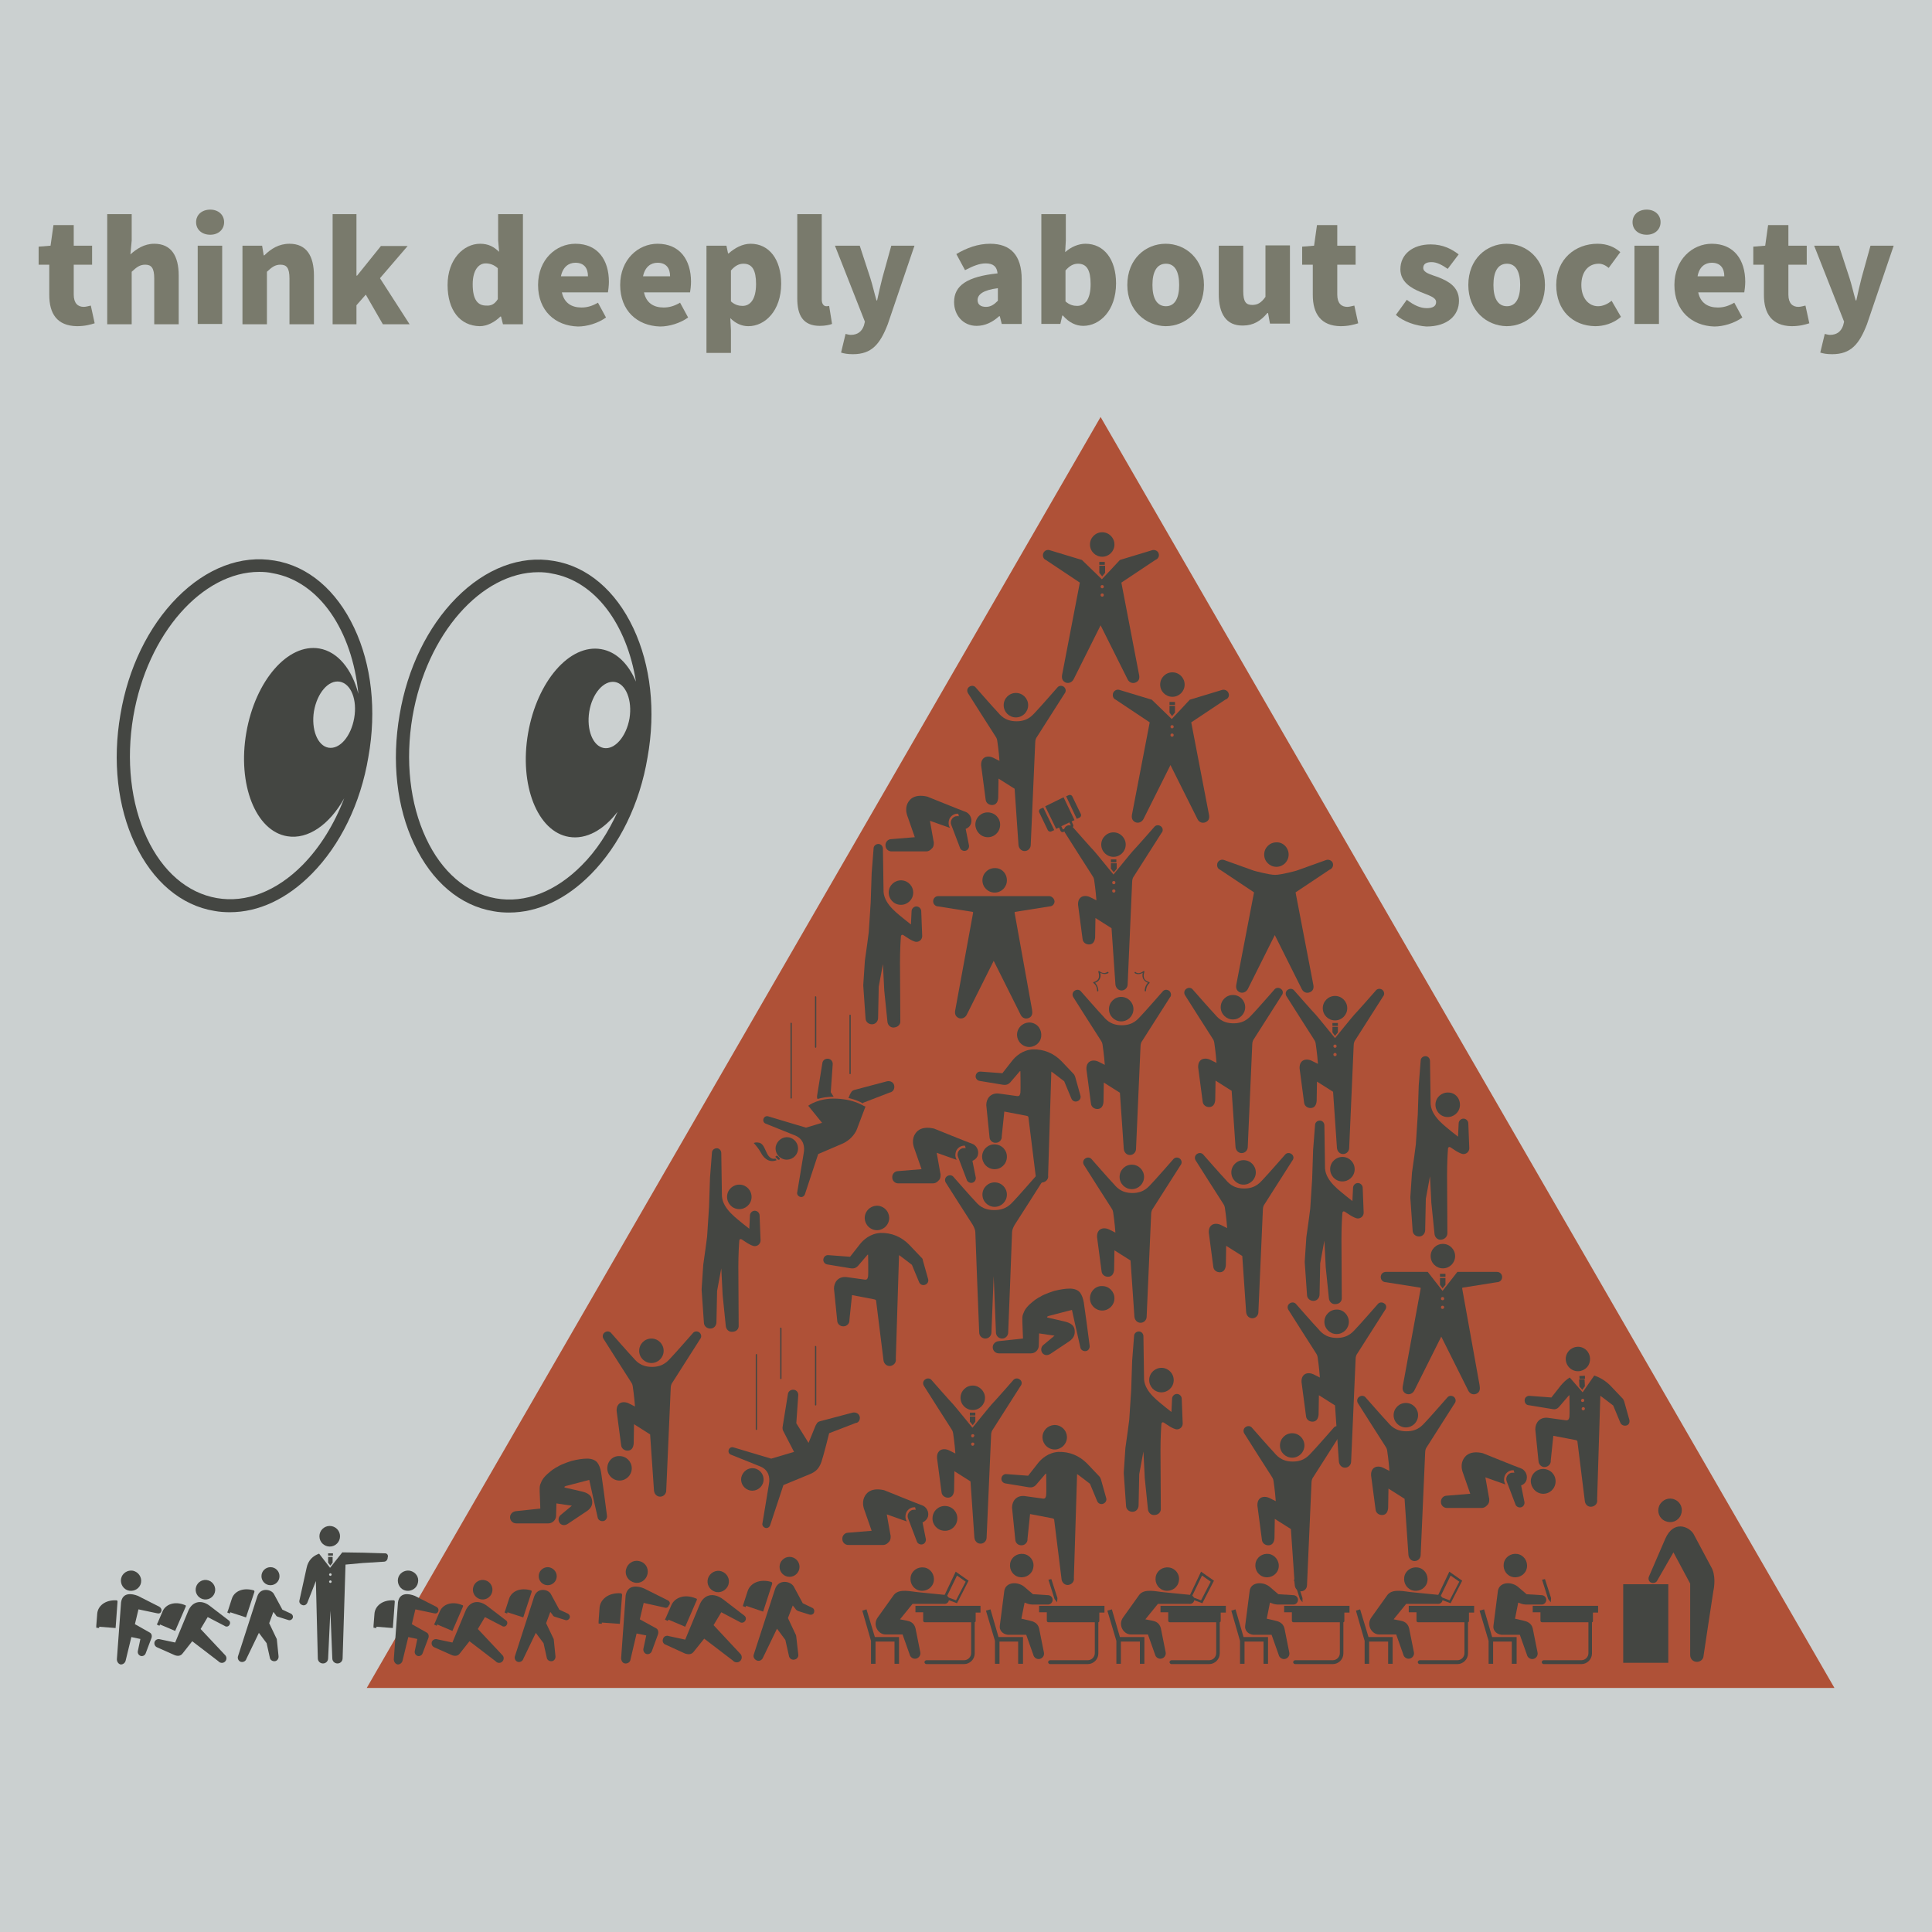 <?xml version="1.0" encoding="utf-8"?>
<!-- Generator: Adobe Illustrator 27.5.0, SVG Export Plug-In . SVG Version: 6.00 Build 0)  -->
<svg version="1.1" id="レイヤー_1" xmlns="http://www.w3.org/2000/svg" xmlns:xlink="http://www.w3.org/1999/xlink" x="0px"
	 y="0px" viewBox="0 0 600 600" style="enable-background:new 0 0 600 600;" xml:space="preserve">
<style type="text/css">
	.st0{fill:#CBD0D0;}
	.st1{fill:#444642;}
	.st2{fill:#AF5137;}
	.st3{fill:#797A6C;}
</style>
<rect y="0" class="st0" width="600" height="600"/>
<g>
	<path class="st1" d="M196.7,195.1c-5.5-11.7-14.3-19.2-24.7-20.9c-10.4-1.8-21.2,2.3-30.3,11.5c-8.9,9-15.2,21.9-17.6,36.3
		c-2.5,14.4-0.9,28.7,4.5,40.1c5.5,11.7,14.3,19.2,24.7,20.9c1.6,0.3,3.2,0.4,4.8,0.4c8.9,0,17.7-4.1,25.4-11.9
		c8.9-9,15.2-21.9,17.6-36.3C203.7,220.8,202.1,206.6,196.7,195.1z M180.7,268.7c-8.1,8.2-17.6,11.9-26.7,10.3
		c-9.1-1.6-16.8-8.2-21.7-18.7c-5-10.7-6.5-24.1-4.2-37.7c4.4-25.8,21.5-44.9,39.1-44.9c1.4,0,2.8,0.1,4.1,0.4
		c13.6,2.3,23.4,15.9,26.2,33.6c-2.3-5.5-6.1-9.3-10.8-10.1c-9.8-1.7-19.9,10-22.7,26.1s2.9,30.6,12.7,32.2
		c5.4,0.9,10.8-2.2,15.1-7.8C188.9,258.5,185.2,264.2,180.7,268.7z M187.5,232.3c-3.4-0.6-5.4-5.7-4.5-11.3s4.5-9.8,8-9.2
		c3.4,0.6,5.4,5.7,4.5,11.3C194.5,228.8,190.9,232.9,187.5,232.3z"/>
	<path class="st1" d="M110,195c-5.5-11.7-14.3-19.2-24.7-20.9c-10.4-1.8-21.2,2.3-30.3,11.5c-8.9,9-15.2,21.9-17.6,36.3
		c-2.5,14.4-0.9,28.7,4.5,40.1c5.5,11.7,14.3,19.2,24.7,20.9c1.6,0.3,3.2,0.4,4.8,0.4c8.9,0,17.7-4.1,25.4-11.9
		c8.9-9,15.2-21.9,17.6-36.3C117,220.7,115.4,206.4,110,195z M94,268.6c-8.1,8.2-17.6,11.9-26.7,10.3s-16.8-8.2-21.7-18.7
		c-5-10.7-6.5-24.1-4.2-37.7c4.4-25.8,21.5-44.9,39.1-44.9c1.4,0,2.8,0.1,4.1,0.4c14.6,2.5,24.8,17.9,26.7,37.5
		c-2-7.7-6.4-13.1-12.1-14.1c-9.8-1.7-19.9,10-22.7,26.1s2.9,30.6,12.7,32.2c6.5,1.1,13.2-3.7,17.7-11.8
		C103.8,256,99.4,263.1,94,268.6z M110,223c-1,5.7-4.5,9.8-8,9.2c-3.4-0.6-5.4-5.7-4.5-11.3c1-5.7,4.5-9.8,8-9.2S111,217.3,110,223z
		"/>
</g>
<polygon class="st2" points="341.8,129.5 113.9,524.2 569.7,524.2 "/>
<g>
	<g>
		<path class="st1" d="M312.7,371c0,2.1-1.7,3.8-3.8,3.8c-2.1,0-3.8-1.7-3.8-3.8c0-2.1,1.7-3.8,3.8-3.8
			C311,367.2,312.7,368.9,312.7,371z"/>
		<path class="st1" d="M323.5,365.3c-0.7-0.5-1.6-0.4-2.1,0.3c0,0-5.7,6.5-6.6,7.4c-0.9,0.9-2.3,2.8-6,2.8c-3.7,0-5.1-1.8-6-2.8
			c-0.9-0.9-6.6-7.4-6.6-7.4c-0.5-0.7-1.4-0.8-2.1-0.3c-0.7,0.5-0.8,1.4-0.3,2.1c0,0,8,12.6,8.3,13c0.4,0.7,0.8,1.6,0.8,2.3
			c0.1,3.7,1.2,31.1,1.2,31.1c0,1.1,0.9,1.9,1.9,1.9c1.1,0,1.9-0.9,1.9-1.9l0.4-10l0.3-7.5l0.3,7.5l0.4,10c0,1.1,0.9,1.9,1.9,1.9
			c1.1,0,1.9-0.9,1.9-1.9c0,0,1.1-27.4,1.2-31.1c0-0.7,0.4-1.6,0.8-2.3c0.3-0.4,8.3-13,8.3-13C324.3,366.7,324.2,365.8,323.5,365.3z
			"/>
	</g>
	<g>
		<path class="st1" d="M352,313.4c0,2.1-1.7,3.8-3.8,3.8c-2.1,0-3.8-1.7-3.8-3.8c0-2.1,1.7-3.8,3.8-3.8
			C350.3,309.6,352,311.3,352,313.4z"/>
		<path class="st1" d="M363.1,307.7c-0.7-0.5-1.6-0.4-2.1,0.3c0,0-5.7,6.5-6.6,7.4c-0.9,0.9-2.3,3-6,3c-3.7,0-5.1-2-6-3
			c-0.9-0.9-6.6-7.4-6.6-7.4c-0.5-0.7-1.4-0.8-2.1-0.3c-0.7,0.5-0.8,1.4-0.3,2.1c0,0,8.1,12.8,8.4,13.2c0.2,0.3,0.5,0.7,0.6,1.4
			c0,0,0.5,3.3,0.7,6.3l-2-1c-1.3-0.6-2.7-0.4-3.3,0.6c-0.3,0.4-0.4,1.1-0.4,1.5c0,0.1,0,0.2,0,0.3l1.4,10.6
			c0.1,1.1,1.1,1.8,2.2,1.7c1.1-0.1,1.6-1,1.7-2.2l0.1-6l4.9,3.1c0,0,0.1,0,0.1,0.1l1.2,17.4c0.1,1.1,0.9,1.9,1.9,1.9
			c1.1,0,1.9-0.9,1.9-1.9l1.4-31.9c0-0.7,0.3-1.4,0.5-1.6l8.6-13.5C363.9,309.2,363.7,308.2,363.1,307.7z"/>
	</g>
	<g>
		<path class="st1" d="M418.9,410.5c0,2.1-1.7,3.8-3.8,3.8c-2.1,0-3.8-1.7-3.8-3.8c0-2.1,1.7-3.8,3.8-3.8
			C417.1,406.6,418.9,408.4,418.9,410.5z"/>
		<path class="st1" d="M429.9,404.8c-0.7-0.5-1.6-0.4-2.1,0.3c0,0-5.7,6.5-6.6,7.4c-0.9,0.9-2.3,3-6,3c-3.7,0-5.1-2-6-3
			c-0.9-0.9-6.6-7.4-6.6-7.4c-0.5-0.7-1.4-0.8-2.1-0.3c-0.7,0.5-0.8,1.4-0.3,2.1c0,0,8.1,12.8,8.4,13.2c0.2,0.3,0.5,0.7,0.6,1.4
			c0,0,0.5,3.3,0.7,6.3l-2-1c-1.3-0.6-2.7-0.4-3.3,0.6c-0.3,0.4-0.4,1.1-0.4,1.5c0,0.1,0,0.2,0,0.3l1.4,10.6
			c0.1,1.1,1.1,1.8,2.2,1.7c1.1-0.1,1.6-1,1.7-2.2l0.1-6l4.9,3.1c0,0,0.1,0,0.1,0.1l1.2,17.4c0.1,1.1,0.9,1.9,1.9,1.9
			c1.1,0,1.9-0.9,1.9-1.9l1.4-31.9c0-0.7,0.3-1.4,0.5-1.6l8.6-13.5C430.7,406.2,430.6,405.2,429.9,404.8z"/>
	</g>
	<g>
		<path class="st1" d="M206.1,419.5c0,2.1-1.7,3.8-3.8,3.8c-2.1,0-3.8-1.7-3.8-3.8c0-2.1,1.7-3.8,3.8-3.8
			C204.4,415.7,206.1,417.4,206.1,419.5z"/>
		<path class="st1" d="M217.2,413.8c-0.7-0.5-1.6-0.4-2.1,0.3c0,0-5.7,6.5-6.6,7.4c-0.9,0.9-2.3,3-6,3c-3.7,0-5.1-2-6-3
			c-0.9-0.9-6.6-7.4-6.6-7.4c-0.5-0.7-1.4-0.8-2.1-0.3c-0.7,0.5-0.8,1.4-0.3,2.1c0,0,8.1,12.8,8.4,13.2c0.2,0.3,0.5,0.7,0.6,1.4
			c0,0,0.5,3.3,0.7,6.3l-2-1c-1.3-0.6-2.7-0.4-3.3,0.6c-0.3,0.4-0.4,1.1-0.4,1.5c0,0.1,0,0.2,0,0.3l1.4,10.6
			c0.1,1.1,1.1,1.8,2.2,1.7c1.1-0.1,1.6-1,1.7-2.2l0.1-6l4.9,3.1c0,0,0.1,0,0.1,0.1l1.2,17.4c0.1,1.1,0.9,1.9,1.9,1.9
			c1.1,0,1.9-0.9,1.9-1.9l1.4-31.9c0-0.7,0.3-1.4,0.5-1.6l8.6-13.5C218,415.2,217.8,414.3,217.2,413.8z"/>
	</g>
	<g>
		<path class="st1" d="M355.3,365.5c0,2.1-1.7,3.8-3.8,3.8c-2.1,0-3.8-1.7-3.8-3.8c0-2.1,1.7-3.8,3.8-3.8
			C353.6,361.7,355.3,363.4,355.3,365.5z"/>
		<path class="st1" d="M366.4,359.8c-0.7-0.5-1.6-0.4-2.1,0.3c0,0-5.7,6.5-6.6,7.4c-0.9,0.9-2.3,3-6,3c-3.7,0-5.1-2-6-3
			c-0.9-0.9-6.6-7.4-6.6-7.4c-0.5-0.7-1.4-0.8-2.1-0.3c-0.7,0.5-0.8,1.4-0.3,2.1c0,0,8.1,12.8,8.4,13.2c0.2,0.3,0.5,0.7,0.6,1.4
			c0,0,0.5,3.3,0.7,6.3l-2-1c-1.3-0.6-2.7-0.4-3.3,0.6c-0.3,0.4-0.4,1.1-0.4,1.5c0,0.1,0,0.2,0,0.3l1.4,10.6
			c0.1,1.1,1.1,1.8,2.2,1.7c1.1-0.1,1.6-1,1.7-2.2l0.1-6l4.9,3.1c0,0,0.1,0,0.1,0.1l1.2,17.4c0.1,1.1,0.9,1.9,1.9,1.9
			c1.1,0,1.9-0.9,1.9-1.9l1.4-31.9c0-0.7,0.3-1.4,0.5-1.6l8.6-13.5C367.2,361.2,367,360.3,366.4,359.8z"/>
	</g>
	<g>
		<path class="st1" d="M386.7,312.8c0,2.1-1.7,3.8-3.8,3.8c-2.1,0-3.8-1.7-3.8-3.8c0-2.1,1.7-3.8,3.8-3.8
			C385,309,386.7,310.7,386.7,312.8z"/>
		<path class="st1" d="M397.8,307.1c-0.7-0.5-1.6-0.4-2.1,0.3c0,0-5.7,6.5-6.6,7.4c-0.9,0.9-2.3,3-6,3c-3.7,0-5.1-2-6-3
			c-0.9-0.9-6.6-7.4-6.6-7.4c-0.5-0.7-1.4-0.8-2.1-0.3c-0.7,0.5-0.8,1.4-0.3,2.1c0,0,8.1,12.8,8.4,13.2c0.2,0.3,0.5,0.7,0.6,1.4
			c0,0,0.5,3.3,0.7,6.3l-2-1c-1.3-0.6-2.7-0.4-3.3,0.6c-0.3,0.4-0.4,1.1-0.4,1.5c0,0.1,0,0.2,0,0.3l1.4,10.6
			c0.1,1.1,1.1,1.8,2.2,1.7c1.1-0.1,1.6-1,1.7-2.2l0.1-6l4.9,3.1c0,0,0.1,0,0.1,0.1l1.2,17.4c0.1,1.1,0.9,1.9,1.9,1.9
			c1.1,0,1.9-0.9,1.9-1.9l1.4-31.9c0-0.7,0.3-1.4,0.5-1.6l8.6-13.5C398.6,308.5,398.5,307.6,397.8,307.1z"/>
	</g>
	<g>
		<path class="st1" d="M440.4,439.5c0,2.1-1.7,3.8-3.8,3.8c-2.1,0-3.8-1.7-3.8-3.8c0-2.1,1.7-3.8,3.8-3.8
			C438.7,435.7,440.4,437.4,440.4,439.5z"/>
		<path class="st1" d="M451.5,433.8c-0.7-0.5-1.6-0.4-2.1,0.3c0,0-5.7,6.5-6.6,7.4c-0.9,0.9-2.3,3-6,3c-3.7,0-5.1-2-6-3
			c-0.9-0.9-6.6-7.4-6.6-7.4c-0.5-0.7-1.4-0.8-2.1-0.3c-0.7,0.5-0.8,1.4-0.3,2.1c0,0,8.1,12.8,8.4,13.2c0.2,0.3,0.5,0.7,0.6,1.4
			c0,0,0.5,3.3,0.7,6.3l-2-1c-1.3-0.6-2.7-0.4-3.3,0.6c-0.3,0.4-0.4,1.1-0.4,1.5c0,0.1,0,0.2,0,0.3l1.4,10.6
			c0.1,1.1,1.1,1.8,2.2,1.7c1.1-0.1,1.6-1,1.7-2.2l0.1-6l4.9,3.1c0,0,0.1,0,0.1,0.1l1.2,17.4c0.1,1.1,0.9,1.9,1.9,1.9
			c1.1,0,1.9-0.9,1.9-1.9l1.4-31.9c0-0.7,0.3-1.4,0.5-1.6l8.6-13.5C452.3,435.2,452.1,434.3,451.5,433.8z"/>
	</g>
	<g>
		<path class="st1" d="M319.3,219c0,2.1-1.7,3.8-3.8,3.8c-2.1,0-3.8-1.7-3.8-3.8c0-2.1,1.7-3.8,3.8-3.8
			C317.6,215.2,319.3,216.9,319.3,219z"/>
		<path class="st1" d="M330.4,213.3c-0.7-0.5-1.6-0.4-2.1,0.3c0,0-5.7,6.5-6.6,7.4c-0.9,0.9-2.3,3-6,3c-3.7,0-5.1-2-6-3
			c-0.9-0.9-6.6-7.4-6.6-7.4c-0.5-0.7-1.4-0.8-2.1-0.3c-0.7,0.5-0.8,1.4-0.3,2.1c0,0,8.1,12.8,8.4,13.2c0.2,0.3,0.5,0.7,0.6,1.4
			c0,0,0.5,3.3,0.7,6.3l-2-1c-1.3-0.6-2.7-0.4-3.3,0.6c-0.3,0.4-0.4,1.1-0.4,1.5c0,0.1,0,0.2,0,0.3l1.4,10.6
			c0.1,1.1,1.1,1.8,2.2,1.7c1.1-0.1,1.6-1,1.7-2.2l0.1-6l4.9,3.1c0,0,0.1,0,0.1,0.1l1.2,17.4c0.1,1.1,0.9,1.9,1.9,1.9
			c1.1,0,1.9-0.9,1.9-1.9l1.4-31.9c0-0.7,0.3-1.4,0.5-1.6l8.6-13.5C331.2,214.7,331,213.8,330.4,213.3z"/>
	</g>
	<g>
		<path class="st1" d="M390,364.1c0,2.1-1.7,3.8-3.8,3.8c-2.1,0-3.8-1.7-3.8-3.8c0-2.1,1.7-3.8,3.8-3.8
			C388.3,360.3,390,362,390,364.1z"/>
		<path class="st1" d="M401.1,358.4c-0.7-0.5-1.6-0.4-2.1,0.3c0,0-5.7,6.5-6.6,7.4c-0.9,0.9-2.3,3-6,3c-3.7,0-5.1-2-6-3
			c-0.9-0.9-6.6-7.4-6.6-7.4c-0.5-0.7-1.4-0.8-2.1-0.3c-0.7,0.5-0.8,1.4-0.3,2.1c0,0,8.1,12.8,8.4,13.2c0.2,0.3,0.5,0.7,0.6,1.4
			c0,0,0.5,3.3,0.7,6.3l-2-1c-1.3-0.6-2.7-0.4-3.3,0.6c-0.3,0.4-0.4,1.1-0.4,1.5c0,0.1,0,0.2,0,0.3l1.4,10.6
			c0.1,1.1,1.1,1.8,2.2,1.7c1.1-0.1,1.6-1,1.7-2.2l0.1-6l4.9,3.1c0,0,0.1,0,0.1,0.1l1.2,17.4c0.1,1.1,0.9,1.9,1.9,1.9
			c1.1,0,1.9-0.9,1.9-1.9l1.4-31.9c0-0.7,0.3-1.4,0.5-1.6l8.6-13.5C401.9,359.8,401.8,358.9,401.1,358.4z"/>
	</g>
	<g>
		<path class="st1" d="M405.1,448.9c0,2.1-1.7,3.8-3.8,3.8c-2.1,0-3.8-1.7-3.8-3.8c0-2.1,1.7-3.8,3.8-3.8
			C403.4,445.1,405.1,446.8,405.1,448.9z"/>
		<path class="st1" d="M416.2,443.2c-0.7-0.5-1.6-0.4-2.1,0.3c0,0-5.7,6.5-6.6,7.4c-0.9,0.9-2.3,3-6,3c-3.7,0-5.1-2-6-3
			c-0.9-0.9-6.6-7.4-6.6-7.4c-0.5-0.7-1.4-0.8-2.1-0.3c-0.7,0.5-0.8,1.4-0.3,2.1c0,0,8.1,12.8,8.4,13.2c0.2,0.3,0.5,0.7,0.6,1.4
			c0,0,0.5,3.3,0.7,6.3l-2-1c-1.3-0.6-2.7-0.4-3.3,0.6c-0.3,0.4-0.4,1.1-0.4,1.5c0,0.1,0,0.2,0,0.3l1.4,10.6
			c0.1,1.1,1.1,1.8,2.2,1.7c1.1-0.1,1.6-1,1.7-2.2l0.1-6l4.9,3.1c0,0,0.1,0,0.1,0.1l1.2,17.4c0.1,1.1,0.9,1.9,1.9,1.9
			c1.1,0,1.9-0.9,1.9-1.9l1.4-31.9c0-0.7,0.3-1.4,0.5-1.6l8.6-13.5C417,444.6,416.9,443.7,416.2,443.2z"/>
	</g>
	<g>
		<path class="st1" d="M305.9,434.1c0,2.1-1.7,3.8-3.8,3.8c-2.1,0-3.8-1.7-3.8-3.8c0-2.1,1.7-3.8,3.8-3.8
			C304.1,430.3,305.9,432,305.9,434.1z"/>
		<g>
			<rect x="301.2" y="438.7" class="st1" width="1.7" height="0.9"/>
			<polygon class="st1" points="302.1,442.6 302.9,441.5 302.9,439.9 301.2,439.9 301.2,441.5 			"/>
			<path class="st1" d="M316.7,428.4c-0.7-0.5-1.6-0.4-2.1,0.3c0,0-5.7,6.5-6.6,7.4c-0.4,0.4-6,7.3-6,7.3s-5.6-6.9-6-7.3
				c-0.9-0.9-6.6-7.4-6.6-7.4c-0.5-0.7-1.4-0.8-2.1-0.3c-0.7,0.5-0.8,1.4-0.3,2.1c0,0,8.1,12.8,8.4,13.2c0.2,0.3,0.5,0.7,0.6,1.4
				c0,0,0.5,3.3,0.7,6.3l-2-1c-1.3-0.6-2.7-0.4-3.3,0.6c-0.3,0.4-0.4,1.1-0.4,1.5c0,0.1,0,0.2,0,0.3l1.4,10.6
				c0.1,1.1,1.1,1.8,2.2,1.7c1.1-0.1,1.6-1,1.7-2.2l0.1-6l4.9,3.1c0,0,0.1,0,0.1,0.1l1.2,17.4c0.1,1.1,0.9,1.9,1.9,1.9
				c1.1,0,1.9-0.9,1.9-1.9l1.4-31.9c0-0.7,0.3-1.4,0.5-1.6l8.6-13.5C317.5,429.8,317.4,428.9,316.7,428.4z M302.1,449
				c-0.3,0-0.5-0.2-0.5-0.5c0-0.3,0.2-0.5,0.5-0.5c0.3,0,0.5,0.2,0.5,0.5C302.5,448.8,302.3,449,302.1,449z M302.1,446.4
				c-0.3,0-0.5-0.2-0.5-0.5c0-0.3,0.2-0.5,0.5-0.5c0.3,0,0.5,0.2,0.5,0.5C302.5,446.1,302.3,446.4,302.1,446.4z"/>
		</g>
	</g>
	<g>
		<path class="st1" d="M418.4,313.1c0,2.1-1.7,3.8-3.8,3.8c-2.1,0-3.8-1.7-3.8-3.8c0-2.1,1.7-3.8,3.8-3.8
			C416.7,309.3,418.4,311,418.4,313.1z"/>
		<g>
			<rect x="413.8" y="317.7" class="st1" width="1.7" height="0.9"/>
			<polygon class="st1" points="414.6,321.7 415.5,320.6 415.5,318.9 413.8,318.9 413.8,320.6 			"/>
			<path class="st1" d="M429.3,307.4c-0.7-0.5-1.6-0.4-2.1,0.3c0,0-5.7,6.5-6.6,7.4c-0.4,0.4-6,7.3-6,7.3s-5.6-6.9-6-7.3
				c-0.9-0.9-6.6-7.4-6.6-7.4c-0.5-0.7-1.4-0.8-2.1-0.3c-0.7,0.5-0.8,1.4-0.3,2.1c0,0,8.1,12.8,8.4,13.2c0.2,0.3,0.5,0.7,0.6,1.4
				c0,0,0.5,3.3,0.7,6.3l-2-1c-1.3-0.6-2.7-0.4-3.3,0.6c-0.3,0.4-0.4,1.1-0.4,1.5c0,0.1,0,0.2,0,0.3l1.4,10.6
				c0.1,1.1,1.1,1.8,2.2,1.7c1.1-0.1,1.6-1,1.7-2.2l0.1-6l4.9,3.1c0,0,0.1,0,0.1,0.1l1.2,17.4c0.1,1.1,0.9,1.9,1.9,1.9
				c1.1,0,1.9-0.9,1.9-1.9l1.4-31.9c0-0.7,0.3-1.4,0.5-1.6l8.6-13.5C430.1,308.8,429.9,307.9,429.3,307.4z M414.6,328
				c-0.3,0-0.5-0.2-0.5-0.5c0-0.3,0.2-0.5,0.5-0.5c0.3,0,0.5,0.2,0.5,0.5C415.1,327.8,414.9,328,414.6,328z M414.6,325.4
				c-0.3,0-0.5-0.2-0.5-0.5c0-0.3,0.2-0.5,0.5-0.5c0.3,0,0.5,0.2,0.5,0.5C415.1,325.2,414.9,325.4,414.6,325.4z"/>
		</g>
	</g>
	<g>
		<path class="st1" d="M349.6,262.3c0,2.1-1.7,3.8-3.8,3.8c-2.1,0-3.8-1.7-3.8-3.8c0-2.1,1.7-3.8,3.8-3.8
			C347.9,258.5,349.6,260.2,349.6,262.3z"/>
		<g>
			<rect x="345" y="266.9" class="st1" width="1.7" height="0.9"/>
			<polygon class="st1" points="345.9,270.9 346.8,269.8 346.8,268.1 345,268.1 345,269.8 			"/>
			<path class="st1" d="M360.5,256.6c-0.7-0.5-1.6-0.4-2.1,0.3c0,0-5.7,6.5-6.6,7.4c-0.4,0.4-6,7.3-6,7.3s-5.6-6.9-6-7.3
				c-0.9-0.9-6.6-7.4-6.6-7.4c-0.5-0.7-1.4-0.8-2.1-0.3c-0.7,0.5-0.8,1.4-0.3,2.1c0,0,8.1,12.8,8.4,13.2c0.2,0.3,0.5,0.7,0.6,1.4
				c0,0,0.5,3.3,0.7,6.3l-2-1c-1.3-0.6-2.7-0.4-3.3,0.6c-0.3,0.4-0.4,1.1-0.4,1.5c0,0.1,0,0.2,0,0.3l1.4,10.6
				c0.1,1.1,1.1,1.8,2.2,1.7c1.1-0.1,1.6-1,1.7-2.2l0.1-6l4.9,3.1c0,0,0.1,0,0.1,0.1l1.2,17.4c0.1,1.1,0.9,1.9,1.9,1.9
				c1.1,0,1.9-0.9,1.9-1.9l1.4-31.9c0-0.7,0.3-1.4,0.5-1.6l8.6-13.5C361.3,258.1,361.2,257.1,360.5,256.6z M345.9,277.2
				c-0.3,0-0.5-0.2-0.5-0.5c0-0.3,0.2-0.5,0.5-0.5c0.3,0,0.5,0.2,0.5,0.5C346.4,277,346.2,277.2,345.9,277.2z M345.9,274.6
				c-0.3,0-0.5-0.2-0.5-0.5c0-0.3,0.2-0.5,0.5-0.5c0.3,0,0.5,0.2,0.5,0.5C346.4,274.4,346.2,274.6,345.9,274.6z"/>
		</g>
		<g>
			<path class="st1" d="M330.3,247.6l-5.7,2.8l3.4,7l0.9-0.4l0.5,1.1c0.2,0.3,0.5,0.4,0.8,0.3l2.8-1.4c0.3-0.2,0.4-0.5,0.3-0.8
				l-0.5-1.1l0.9-0.4L330.3,247.6z M332.6,256.4l-2.5,1.2l-0.5-1l2.5-1.2L332.6,256.4z"/>
			<path class="st1" d="M334.4,254.3l0.9-0.4c0.4-0.2,0.5-0.7,0.4-1l-2.7-5.6c-0.2-0.4-0.7-0.5-1-0.4l-0.9,0.4L334.4,254.3z"/>
			<path class="st1" d="M326.5,258.2l0.9-0.4l-3.4-7l-0.9,0.4c-0.4,0.2-0.5,0.7-0.4,1l2.7,5.6C325.6,258.2,326.1,258.4,326.5,258.2z
				"/>
		</g>
		<g>
			<path class="st1" d="M357,305.1c0-0.1-0.1-0.1-0.1-0.1c-0.7-0.2-1.2-0.5-1.5-1c-0.3-0.6-0.3-1.3,0-2.2c0-0.1,0-0.2-0.1-0.2
				c-0.1,0-0.2,0-0.2,0c-1.4,1.1-2.4,0.4-2.4,0.3c-0.1-0.1-0.2-0.1-0.3,0c-0.1,0.1-0.1,0.2,0,0.3c0,0,1,0.8,2.5-0.1
				c-0.2,0.8-0.1,1.5,0.2,2c0.3,0.5,0.8,0.9,1.4,1.1c-1,1-1,2.4-1,2.5c0,0.1,0.1,0.2,0.2,0.2c0,0,0,0,0,0c0.1,0,0.2-0.1,0.2-0.2
				c0,0,0-1.5,1.1-2.4C357,305.3,357,305.2,357,305.1z"/>
			<path class="st1" d="M343.8,301.9c0,0-1,0.8-2.4-0.3c-0.1-0.1-0.2-0.1-0.2,0c-0.1,0-0.1,0.1-0.1,0.2c0.3,0.9,0.3,1.7,0,2.2
				c-0.3,0.5-0.8,0.8-1.5,1c-0.1,0-0.1,0.1-0.1,0.1c0,0.1,0,0.1,0.1,0.2c1.2,0.9,1.1,2.4,1.1,2.4c0,0.1,0.1,0.2,0.2,0.2c0,0,0,0,0,0
				c0.1,0,0.2-0.1,0.2-0.2c0-0.1,0-1.4-1-2.5c0.7-0.2,1.1-0.6,1.4-1.1c0.3-0.5,0.4-1.2,0.2-2c1.5,0.8,2.4,0.1,2.5,0.1
				c0.1-0.1,0.1-0.2,0-0.3C344.1,301.8,343.9,301.8,343.8,301.9z"/>
		</g>
	</g>
	<g>
		<path class="st1" d="M312.7,273.4c0,2.1-1.7,3.8-3.8,3.8c-2.1,0-3.8-1.7-3.8-3.8c0-2.1,1.7-3.8,3.8-3.8
			C311,269.5,312.7,271.2,312.7,273.4z"/>
		<path class="st1" d="M325.8,278.3h-6.2c0,0-9.6,0-11,0c-1.4,0-11,0-11,0h-6.2c-0.9,0-1.6,0.7-1.6,1.6c0,0.9,0.7,1.6,1.6,1.6
			l10.7,1.7c0.1,0,0.1,0.2,0.1,0.3c0,0.1-5.5,30-5.5,30c-0.3,1.3,0,2.1,0.9,2.6c1,0.5,2.1,0,2.6-0.9l8.4-16.8l8.4,16.8
			c0.5,1,1.6,1.4,2.6,0.9c1-0.5,1.1-1.4,0.9-2.6c0,0-5.4-29.9-5.4-30c0-0.1,0-0.3,0.1-0.3l10.7-1.7c0.9,0,1.6-0.7,1.6-1.6
			C327.4,279,326.6,278.3,325.8,278.3z"/>
	</g>
	<g>
		<path class="st1" d="M451.9,390.1c0,2.1-1.7,3.8-3.8,3.8c-2.1,0-3.8-1.7-3.8-3.8c0-2.1,1.7-3.8,3.8-3.8
			C450.2,386.3,451.9,388,451.9,390.1z"/>
		<g>
			<rect x="447.2" y="395.6" class="st1" width="1.7" height="0.9"/>
			<polygon class="st1" points="448,400.1 448.9,399 448.9,396.9 447.2,396.9 447.2,399 			"/>
			<path class="st1" d="M464.9,395h-6.2c0,0-3.2,0-6.1,0l-4.6,5.9l-4.6-5.9c-3.1,0-6.8,0-6.8,0h-6.2c-0.9,0-1.6,0.7-1.6,1.6
				c0,0.9,0.7,1.6,1.6,1.6l10.7,1.7c0.1,0,0.1,0.2,0.1,0.3c0,0.1-5.5,30-5.5,30c-0.3,1.3,0,2.1,0.9,2.6c1,0.5,2.1,0,2.6-0.9
				l8.4-16.8l8.4,16.8c0.5,1,1.6,1.4,2.6,0.9c1-0.5,1.1-1.4,0.9-2.6c0,0-5.4-29.9-5.4-30c0-0.1,0-0.3,0.1-0.3l10.7-1.7
				c0.9,0,1.6-0.7,1.6-1.6C466.5,395.7,465.8,395,464.9,395z M448,406.5c-0.3,0-0.5-0.2-0.5-0.5c0-0.3,0.2-0.5,0.5-0.5
				c0.3,0,0.5,0.2,0.5,0.5C448.5,406.2,448.3,406.5,448,406.5z M448,403.8c-0.3,0-0.5-0.2-0.5-0.5c0-0.3,0.2-0.5,0.5-0.5
				c0.3,0,0.5,0.2,0.5,0.5C448.5,403.6,448.3,403.8,448,403.8z"/>
		</g>
	</g>
	<g>
		<path class="st1" d="M367.9,212.6c0,2.1-1.7,3.8-3.8,3.8c-2.1,0-3.8-1.7-3.8-3.8c0-2.1,1.7-3.8,3.8-3.8
			C366.2,208.8,367.9,210.5,367.9,212.6z"/>
		<g>
			<rect x="363.2" y="218" class="st1" width="1.7" height="0.9"/>
			<polygon class="st1" points="364,222.4 364.9,221.3 364.9,219.2 363.2,219.2 363.2,221.3 			"/>
			<path class="st1" d="M381.5,215.2c-0.3-0.8-1.3-1.2-2.1-0.9l-9.9,3l-5.6,6l-6.2-6l-9.9-3c-0.8-0.3-1.7,0-2.1,0.9
				c-0.3,0.8,0,1.8,0.8,2.1l10.5,7c0.1,0,0,0.2,0,0.3c0,0.1-5.4,28.1-5.4,28.1c-0.3,1.3,0,2.1,0.9,2.6c1,0.5,2.1,0,2.6-0.9l8.4-16.8
				l8.4,16.8c0.5,1,1.6,1.4,2.6,0.9c1-0.5,1.2-1.3,0.9-2.6c0,0-5.4-28-5.4-28.1c0-0.1-0.1-0.3,0-0.3l10.5-7
				C381.5,217,381.9,216,381.5,215.2z M364,228.8c-0.3,0-0.5-0.2-0.5-0.5c0-0.3,0.2-0.5,0.5-0.5c0.3,0,0.5,0.2,0.5,0.5
				C364.5,228.6,364.3,228.8,364,228.8z M364,226.2c-0.3,0-0.5-0.2-0.5-0.5c0-0.3,0.2-0.5,0.5-0.5c0.3,0,0.5,0.2,0.5,0.5
				C364.5,226,364.3,226.2,364,226.2z"/>
		</g>
	</g>
	<g>
		<path class="st1" d="M346.1,169.1c0,2.1-1.7,3.8-3.8,3.8c-2.1,0-3.8-1.7-3.8-3.8c0-2.1,1.7-3.8,3.8-3.8
			C344.4,165.3,346.1,167,346.1,169.1z"/>
		<g>
			<rect x="341.4" y="174.5" class="st1" width="1.7" height="0.9"/>
			<polygon class="st1" points="342.3,179 343.2,177.9 343.2,175.7 341.4,175.7 341.4,177.9 			"/>
			<path class="st1" d="M359.8,171.8c-0.3-0.8-1.3-1.2-2.1-0.9l-9.9,3l-5.6,6l-6.2-6l-9.9-3c-0.8-0.3-1.7,0-2.1,0.9
				c-0.3,0.8,0,1.8,0.8,2.1l10.5,7c0.1,0,0,0.2,0,0.3c0,0.1-5.4,28.1-5.4,28.1c-0.3,1.3,0,2.1,0.9,2.6c1,0.5,2.1,0,2.6-0.9l8.4-16.8
				l8.4,16.8c0.5,1,1.6,1.4,2.6,0.9c1-0.5,1.2-1.3,0.9-2.6c0,0-5.4-28-5.4-28.1c0-0.1-0.1-0.3,0-0.3l10.5-7
				C359.8,173.5,360.1,172.6,359.8,171.8z M342.3,185.3c-0.3,0-0.5-0.2-0.5-0.5c0-0.3,0.2-0.5,0.5-0.5c0.3,0,0.5,0.2,0.5,0.5
				C342.8,185.1,342.6,185.3,342.3,185.3z M342.3,182.7c-0.3,0-0.5-0.2-0.5-0.5c0-0.3,0.2-0.5,0.5-0.5c0.3,0,0.5,0.2,0.5,0.5
				C342.8,182.5,342.6,182.7,342.3,182.7z"/>
		</g>
	</g>
	<g>
		<path class="st1" d="M400.2,265.4c0,2.1-1.7,3.8-3.8,3.8c-2.1,0-3.8-1.7-3.8-3.8c0-2.1,1.7-3.8,3.8-3.8
			C398.5,261.5,400.2,263.3,400.2,265.4z"/>
		<path class="st1" d="M413.9,268c-0.3-0.8-1.3-1.2-2.1-0.9l-9.2,3.3c0,0-4.7,1.3-6.6,1.3c-1.9,0-6.6-1.3-6.6-1.3l-9.2-3.3
			c-0.8-0.3-1.7,0-2.1,0.9c-0.3,0.8,0,1.8,0.8,2.1l10.5,7c0.1,0.1,0,0.2,0,0.3c0,0.1-5.4,28.1-5.4,28.1c-0.3,1.3,0,2.1,0.9,2.6
			c1,0.5,2.1,0,2.6-0.9l8.4-16.8l8.4,16.8c0.5,1,1.6,1.4,2.6,0.9c1-0.5,1.2-1.3,0.9-2.6c0,0-5.4-28-5.4-28.1c0-0.1-0.1-0.3,0-0.3
			l10.5-7C413.8,269.8,414.2,268.8,413.9,268z"/>
	</g>
	<g>
		<path class="st1" d="M338.5,403.2c0,2.1,1.7,3.8,3.8,3.8c2.1,0,3.8-1.7,3.8-3.8c0-2.1-1.7-3.8-3.8-3.8
			C340.2,399.3,338.5,401.1,338.5,403.2z"/>
		<path class="st1" d="M333.7,412.8c-0.2-1.2-1.3-2-3.1-2.4c0,0-4.2-1-4.8-1.1c-0.8-0.1-0.8-0.4-0.2-0.6l7.3-1.9l0.9,4.1l1.7,7.5
			c0.1,0.8,0.9,1.3,1.7,1.2c0.8-0.1,1.3-0.9,1.2-1.7l-1-7.6l-0.8-5.7c-0.2-1.3-0.6-2.4-1.2-3.2c-0.6-0.7-1.7-1.3-3.5-1.2
			c-0.9,0-2.5,0.2-4.5,0.7c-1,0.3-2,0.7-3,1.1c-0.5,0.2-1,0.5-1.5,0.8l-0.4,0.2l-0.3,0.2l-0.3,0.2c-0.4,0.2-0.7,0.5-1.1,0.8
			c-1.4,1.1-2.5,2.3-2.9,3.5c-0.3,0.6-0.4,1.1-0.4,1.7c0,0.2,0,0.9,0,1l0.2,5.3l-7.5,0.8c-1.1,0.1-1.9,0.9-1.9,1.9
			c0,1.1,0.9,1.9,1.9,1.9h10c1.3,0,2.4-1.1,2.4-2.4c0-0.1,0.1-3.8,0.1-3.8c0.5,0.1,4.8,0.7,4.8,0.7l-3.6,3c-0.7,0.7-0.7,1.8-0.1,2.5
			c0.7,0.7,1.6,0.7,2.5,0.1l5.7-3.8C333.8,415.4,333.9,414,333.7,412.8z"/>
	</g>
	<g>
		<path class="st1" d="M188.6,456c0,2.1,1.7,3.8,3.8,3.8c2.1,0,3.8-1.7,3.8-3.8c0-2.1-1.7-3.8-3.8-3.8
			C190.3,452.1,188.6,453.8,188.6,456z"/>
		<path class="st1" d="M183.8,465.6c-0.2-1.2-1.3-2-3.1-2.4c0,0-4.2-1-4.8-1.1c-0.8-0.1-0.8-0.4-0.2-0.6l7.3-1.9l0.9,4.1l1.7,7.5
			c0.1,0.8,0.9,1.3,1.7,1.2c0.8-0.1,1.3-0.9,1.2-1.7l-1-7.6l-0.8-5.7c-0.2-1.3-0.6-2.4-1.2-3.2c-0.6-0.7-1.7-1.3-3.5-1.2
			c-0.9,0-2.5,0.2-4.5,0.7c-1,0.3-2,0.7-3,1.1c-0.5,0.2-1,0.5-1.5,0.8l-0.4,0.2l-0.3,0.2l-0.3,0.2c-0.4,0.2-0.7,0.5-1.1,0.8
			c-1.4,1.1-2.5,2.3-2.9,3.5c-0.3,0.6-0.4,1.1-0.4,1.7c0,0.2,0,0.9,0,1l0.2,5.3l-7.5,0.8c-1.1,0.1-1.9,0.9-1.9,1.9
			c0,1.1,0.9,1.9,1.9,1.9h10c1.3,0,2.4-1.1,2.4-2.4c0-0.1,0.1-3.8,0.1-3.8c0.5,0.1,4.8,0.7,4.8,0.7l-3.6,3c-0.7,0.7-0.7,1.8-0.1,2.5
			c0.7,0.7,1.6,0.7,2.5,0.1l5.7-3.8C184,468.2,184.1,466.8,183.8,465.6z"/>
	</g>
	<g>
		<g>
			<path class="st1" d="M420.7,363.3c-0.1,2.1-1.9,3.7-4,3.6c-2.1-0.1-3.7-1.9-3.6-4c0.1-2.1,1.9-3.7,4-3.6
				C419.2,359.4,420.8,361.2,420.7,363.3z"/>
		</g>
		<path class="st1" d="M416.7,403l-0.1-18.1c0-3.9,0.2-7.2,0.3-8.3c0.1-0.3,0.3-0.6,0.9-0.2c0.2,0.1,2.7,2,3.9,2
			c1,0,1.8-0.8,1.8-1.8l-0.3-7.7c0-0.8-0.7-1.5-1.5-1.5c-0.8,0-1.5,0.7-1.5,1.5l-0.2,4.1l-1.9-1.5c-1.7-1.5-6.3-4.5-6.6-8.6
			l-0.2-13.4c0-0.8-0.6-1.5-1.4-1.5c-0.8,0-1.5,0.6-1.5,1.4l-0.6,7.7l-0.3,9.1c-0.1,1.5-0.4,6.2-0.6,9.2c-0.2,1.8-0.7,5.2-1.2,8.8
			l-0.5,7.5c0,0.1,0,0.2,0,0.4l0.7,10c0,1.1,0.9,1.9,2,1.9c1.1,0,1.9-0.9,1.9-2l0.2-9.7c0,0,0,0,0,0l1.3-7l0.4,7.9c0,0,0,0,0,0
			c0,0,0,0.1,0,0.1l0,0.1c0,0,0,0,0,0l1,9.8c0.1,1.1,1,1.9,2,1.8C416,405,416.8,404.1,416.7,403z"/>
	</g>
	<g>
		<g>
			<path class="st1" d="M233.4,371.9c-0.1,2.1-1.9,3.7-4,3.6c-2.1-0.1-3.7-1.9-3.6-4c0.1-2.1,1.9-3.7,4-3.6
				C231.9,368,233.5,369.8,233.4,371.9z"/>
		</g>
		<path class="st1" d="M229.4,411.6l-0.1-18.1c0-3.9,0.2-7.2,0.3-8.3c0.1-0.3,0.3-0.6,0.9-0.2c0.2,0.1,2.7,2,3.9,2
			c1,0,1.8-0.8,1.8-1.8l-0.3-7.7c0-0.8-0.7-1.5-1.5-1.5c-0.8,0-1.5,0.7-1.5,1.5l-0.2,4.1l-1.9-1.5c-1.7-1.5-6.3-4.5-6.6-8.6
			l-0.2-13.4c0-0.8-0.6-1.5-1.4-1.5c-0.8,0-1.5,0.6-1.5,1.4l-0.6,7.7l-0.3,9.1c-0.1,1.5-0.4,6.2-0.6,9.2c-0.2,1.8-0.7,5.2-1.2,8.8
			l-0.5,7.5c0,0.1,0,0.2,0,0.4l0.7,10c0,1.1,0.9,1.9,2,1.9c1.1,0,1.9-0.9,1.9-2l0.2-9.7c0,0,0,0,0,0l1.3-7l0.4,7.9c0,0,0,0,0,0
			c0,0,0,0.1,0,0.1l0,0.1c0,0,0,0,0,0l1,9.8c0.1,1.1,1,1.9,2,1.8C228.7,413.6,229.5,412.7,229.4,411.6z"/>
	</g>
	<g>
		<g>
			<path class="st1" d="M453.4,343.3c-0.1,2.1-1.9,3.7-4,3.6c-2.1-0.1-3.7-1.9-3.6-4c0.1-2.1,1.9-3.7,4-3.6
				C451.9,339.3,453.5,341.1,453.4,343.3z"/>
		</g>
		<path class="st1" d="M449.5,383l-0.1-18.1c0-3.9,0.2-7.2,0.3-8.3c0.1-0.3,0.3-0.6,0.9-0.2c0.2,0.1,2.7,2,3.9,2
			c1,0,1.8-0.8,1.8-1.8l-0.3-7.7c0-0.8-0.7-1.5-1.5-1.5c-0.8,0-1.5,0.7-1.5,1.5l-0.2,4.1l-1.9-1.5c-1.7-1.5-6.3-4.5-6.6-8.6
			l-0.2-13.4c0-0.8-0.6-1.5-1.4-1.5c-0.8,0-1.5,0.6-1.5,1.4l-0.6,7.7l-0.3,9.1c-0.1,1.5-0.4,6.2-0.6,9.2c-0.2,1.8-0.7,5.2-1.2,8.8
			l-0.5,7.5c0,0.1,0,0.2,0,0.4l0.7,10c0,1.1,0.9,1.9,2,1.9c1.1,0,1.9-0.9,1.9-2l0.2-9.7c0,0,0,0,0,0l1.3-7l0.4,7.9c0,0,0,0,0,0
			c0,0,0,0.1,0,0.1l0,0.1c0,0,0,0,0,0l1,9.8c0.1,1.1,1,1.9,2,1.8C448.7,384.9,449.5,384,449.5,383z"/>
	</g>
	<g>
		<g>
			<path class="st1" d="M364.5,428.8c-0.1,2.1-1.9,3.7-4,3.6c-2.1-0.1-3.7-1.9-3.6-4c0.1-2.1,1.9-3.7,4-3.6
				C363,424.9,364.6,426.7,364.5,428.8z"/>
		</g>
		<path class="st1" d="M360.5,468.5l-0.1-18.1c0-3.9,0.2-7.2,0.3-8.3c0.1-0.3,0.3-0.6,0.9-0.2c0.2,0.1,2.7,2,3.9,2
			c1,0,1.8-0.8,1.8-1.8l-0.3-7.7c0-0.8-0.7-1.5-1.5-1.5c-0.8,0-1.5,0.7-1.5,1.5l-0.2,4.1l-1.9-1.5c-1.7-1.5-6.3-4.5-6.6-8.6
			l-0.2-13.4c0-0.8-0.6-1.5-1.4-1.5c-0.8,0-1.5,0.6-1.5,1.4l-0.6,7.7l-0.3,9.1c-0.1,1.5-0.4,6.2-0.6,9.2c-0.2,1.8-0.7,5.2-1.2,8.8
			l-0.5,7.5c0,0.1,0,0.2,0,0.4l0.7,10c0,1.1,0.9,1.9,2,1.9c1.1,0,1.9-0.9,1.9-2l0.2-9.7c0,0,0,0,0,0l1.3-7l0.4,7.9c0,0,0,0,0,0
			c0,0,0,0.1,0,0.1l0,0.1c0,0,0,0,0,0l1,9.8c0.1,1.1,1,1.9,2,1.8C359.7,470.5,360.6,469.6,360.5,468.5z"/>
	</g>
	<g>
		<g>
			<path class="st1" d="M283.6,277.4c-0.1,2.1-1.9,3.7-4,3.6c-2.1-0.1-3.7-1.9-3.6-4c0.1-2.1,1.9-3.7,4-3.6
				C282.1,273.5,283.7,275.3,283.6,277.4z"/>
		</g>
		<path class="st1" d="M279.6,317.1l-0.1-18.1c0-3.9,0.2-7.2,0.3-8.3c0.1-0.3,0.3-0.6,0.9-0.2c0.2,0.1,2.7,2,3.9,2
			c1,0,1.8-0.8,1.8-1.8l-0.3-7.7c0-0.8-0.7-1.5-1.5-1.5c-0.8,0-1.5,0.7-1.5,1.5l-0.2,4.1l-1.9-1.5c-1.7-1.5-6.3-4.5-6.6-8.6
			l-0.2-13.4c0-0.8-0.6-1.5-1.4-1.5c-0.8,0-1.5,0.6-1.5,1.4l-0.6,7.7l-0.3,9.1c-0.1,1.5-0.4,6.2-0.6,9.2c-0.2,1.8-0.7,5.2-1.2,8.8
			l-0.5,7.5c0,0.1,0,0.2,0,0.4l0.7,10c0,1.1,0.9,1.9,2,1.9c1.1,0,1.9-0.9,1.9-2l0.2-9.7c0,0,0,0,0,0l1.3-7l0.4,7.9c0,0,0,0,0,0
			c0,0,0,0.1,0,0.1l0,0.1c0,0,0,0,0,0l1,9.8c0.1,1.1,1,1.9,2,1.8C278.9,319,279.7,318.1,279.6,317.1z"/>
	</g>
	<g>
		<g>
			<path class="st1" d="M308.7,363.1c2.1,0.1,3.9-1.5,4-3.7c0.1-2.1-1.5-3.9-3.7-4c-2.1-0.1-3.9,1.5-4,3.7
				C305,361.3,306.6,363,308.7,363.1z"/>
			<path class="st1" d="M303.7,358.7c0.4-1.6-0.6-3.1-1.8-3.5c-1.2-0.4-11.8-4.7-11.8-4.7c-2.1-0.5-3.9-0.3-5.1,0.7
				c-1.1,1-2.1,2.8-1,5.6l2.2,6.3l-7.3,0.6c-1.1,0-1.9,1-1.8,2c0,1.1,1,1.9,2,1.8h10.7c0.5,0,0.9-0.2,1.3-0.5c0,0,0,0,0,0
				c0,0,0,0,0,0c0.2-0.2,0.4-0.4,0.6-0.6c0.3-0.4,0.4-0.9,0.4-1.4c0-0.1,0-0.2,0-0.3c0-0.2-0.1-0.4-0.1-0.5l-1.1-6.2
				c1.5,0.5,4.1,1.5,6.2,2.2l-0.3-0.7l0,0c-0.2-0.7-0.1-1.5,0.2-2.2c0.4-0.7,1-1.2,1.7-1.4c0.3-0.1,0.5-0.1,0.8-0.1
				c0.1,0,0.1,0,0.2,0l0.2,0.8c-0.3-0.1-0.6,0-1,0c-1.1,0.3-1.8,1.5-1.4,2.6l2.7,7.1c0.2,0.8,1.1,1.2,1.8,1c0.8-0.2,1.2-1.1,1-1.8
				l-1-5C302.8,360.2,303.5,359.5,303.7,358.7z"/>
		</g>
		<g>
			<path class="st1" d="M322.9,323.3c-1.1,1.8-3.4,2.4-5.2,1.3c-1.8-1.1-2.4-3.4-1.3-5.2c1.1-1.8,3.4-2.4,5.2-1.3
				C323.3,319.1,323.9,321.5,322.9,323.3z"/>
			<path class="st1" d="M333.9,334.4l1.6,5.7c0.3,0.8-0.1,1.6-0.9,1.9c-0.8,0.3-1.6-0.1-1.9-0.9l-2.2-5.3c0,0-4-3.1-4-3
				c0,0.1-1,32.2-1,32.2c0.2,1.1-0.6,2-1.6,2.2c-1.1,0.2-2-0.6-2.2-1.6l-2.3-18.5c0-0.3-0.1-0.5-0.7-0.6l-6.8-1.3l-0.8,7.7
				c0.1,1.1-0.8,2-1.8,2c-1.1,0.1-2-0.8-2-1.8l-1-9.9c0-2,1.3-3.8,3.8-3.6l5.8,0.8c0.8,0.1,0.9-0.5,1-1.1c0.1-0.5,0-6.3,0-6.5
				c0-0.2-0.1-0.2-0.2-0.1l-3,3.5c-0.6,0.6-1.2,0.8-2.1,0.7l-7.3-1.2c-0.8-0.1-1.4-0.8-1.3-1.6c0.1-0.8,0.8-1.4,1.6-1.3l6.7,0.5
				l2.9-3.7c1.2-1.6,3.4-3.5,6.5-3.7c3.5-0.1,6.5,1.2,8.9,3.6l3.8,4c0,0,0,0,0,0C333.7,333.8,333.8,334.2,333.9,334.4z"/>
		</g>
	</g>
	<g>
		<path class="st1" d="M293.3,475.4c2.1,0.1,3.9-1.5,4-3.7c0.1-2.1-1.5-3.9-3.7-4c-2.1-0.1-3.9,1.5-4,3.7
			C289.5,473.5,291.1,475.3,293.3,475.4z"/>
		<path class="st1" d="M288.2,471c0.4-1.6-0.6-3.1-1.8-3.5c-1.2-0.4-11.8-4.7-11.8-4.7c-2.1-0.5-3.9-0.3-5.1,0.7
			c-1.1,1-2.1,2.8-1,5.6l2.2,6.3l-7.3,0.6c-1.1,0-1.9,1-1.8,2c0,1.1,1,1.9,2,1.8h10.7c0.5,0,0.9-0.2,1.3-0.5c0,0,0,0,0,0
			c0,0,0,0,0,0c0.2-0.2,0.4-0.4,0.6-0.6c0.3-0.4,0.4-0.9,0.4-1.4c0-0.1,0-0.2,0-0.3c0-0.2-0.1-0.4-0.1-0.5l-1.1-6.2
			c1.5,0.5,4.1,1.5,6.2,2.2l-0.3-0.7l0,0c-0.2-0.7-0.1-1.5,0.2-2.2c0.4-0.7,1-1.2,1.7-1.4c0.3-0.1,0.5-0.1,0.8-0.1
			c0.1,0,0.1,0,0.2,0l0.2,0.8c-0.3-0.1-0.6,0-1,0c-1.1,0.3-1.8,1.5-1.4,2.6l2.7,7.1c0.2,0.8,1.1,1.2,1.8,1c0.8-0.2,1.2-1.1,1-1.8
			l-1-5C287.4,472.4,288,471.7,288.2,471z"/>
	</g>
	<g>
		<path class="st1" d="M330.8,448.3c-1.1,1.8-3.4,2.4-5.2,1.3c-1.8-1.1-2.4-3.4-1.3-5.2c1.1-1.8,3.4-2.4,5.2-1.3
			C331.3,444.2,331.9,446.5,330.8,448.3z"/>
		<path class="st1" d="M341.9,459.4l1.6,5.7c0.3,0.8-0.1,1.6-0.9,1.9c-0.8,0.3-1.6-0.1-1.9-0.9l-2.2-5.3c0,0-4-3.1-4-3
			c0,0.1-1,32.2-1,32.2c0.2,1.1-0.6,2-1.6,2.2c-1.1,0.2-2-0.6-2.2-1.6l-2.3-18.5c0-0.3-0.1-0.5-0.7-0.6l-6.8-1.3l-0.8,7.7
			c0.1,1.1-0.8,2-1.8,2c-1.1,0.1-2-0.8-2-1.8l-1-9.9c0-2,1.3-3.8,3.8-3.6l5.8,0.8c0.8,0.1,0.9-0.5,1-1.1c0.1-0.5,0-6.3,0-6.5
			c0-0.2-0.1-0.2-0.2-0.1l-3,3.5c-0.6,0.6-1.2,0.8-2.1,0.7l-7.3-1.2c-0.8-0.1-1.4-0.8-1.3-1.6c0.1-0.8,0.8-1.4,1.6-1.3l6.7,0.5
			l2.9-3.7c1.2-1.6,3.4-3.5,6.5-3.7c3.5-0.1,6.5,1.2,8.9,3.6l3.8,4c0,0,0,0,0,0C341.7,458.8,341.8,459.2,341.9,459.4z"/>
	</g>
	<g>
		<path class="st1" d="M306.6,260c2.1,0.1,3.9-1.5,4-3.7c0.1-2.1-1.5-3.9-3.7-4c-2.1-0.1-3.9,1.5-4,3.7
			C302.9,258.1,304.5,259.9,306.6,260z"/>
		<path class="st1" d="M301.6,255.6c0.4-1.6-0.6-3.1-1.8-3.5c-1.2-0.4-11.8-4.7-11.8-4.7c-2.1-0.5-3.9-0.3-5.1,0.7
			c-1.1,1-2.1,2.8-1,5.6l2.2,6.3l-7.3,0.6c-1.1,0-1.9,1-1.8,2c0,1.1,1,1.9,2,1.8h10.7c0.5,0,0.9-0.2,1.3-0.5c0,0,0,0,0,0
			c0,0,0,0,0,0c0.2-0.2,0.4-0.4,0.6-0.6c0.3-0.4,0.4-0.9,0.4-1.4c0-0.1,0-0.2,0-0.3c0-0.2-0.1-0.4-0.1-0.5l-1.1-6.2
			c1.5,0.5,4.1,1.5,6.2,2.2l-0.3-0.7l0,0c-0.2-0.7-0.1-1.5,0.2-2.2c0.4-0.7,1-1.2,1.7-1.4c0.3-0.1,0.5-0.1,0.8-0.1
			c0.1,0,0.1,0,0.2,0l0.2,0.8c-0.3-0.1-0.6,0-1,0c-1.1,0.3-1.8,1.5-1.4,2.6l2.7,7.1c0.2,0.8,1.1,1.2,1.8,1c0.8-0.2,1.2-1.1,1-1.8
			l-1-5C300.8,257.1,301.4,256.4,301.6,255.6z"/>
	</g>
	<g>
		<path class="st1" d="M275.6,380.2c-1.1,1.8-3.4,2.4-5.2,1.3c-1.8-1.1-2.4-3.4-1.3-5.2c1.1-1.8,3.4-2.4,5.2-1.3
			C276.1,376.1,276.7,378.4,275.6,380.2z"/>
		<path class="st1" d="M286.6,391.4l1.6,5.7c0.3,0.8-0.1,1.6-0.9,1.9c-0.8,0.3-1.6-0.1-1.9-0.9l-2.2-5.3c0,0-4-3.1-4-3
			c0,0.1-1,32.2-1,32.2c0.2,1.1-0.6,2-1.6,2.2c-1.1,0.2-2-0.6-2.2-1.6l-2.3-18.5c0-0.3-0.1-0.5-0.7-0.6l-6.8-1.3l-0.8,7.7
			c0.1,1.1-0.8,2-1.8,2c-1.1,0.1-2-0.8-2-1.8l-1-9.9c0-2,1.3-3.8,3.8-3.6l5.8,0.8c0.8,0.1,0.9-0.5,1-1.1c0.1-0.5,0-6.3,0-6.5
			c0-0.2-0.1-0.2-0.2-0.1l-3,3.5c-0.6,0.6-1.2,0.8-2.1,0.7l-7.3-1.2c-0.8-0.1-1.4-0.8-1.3-1.6c0.1-0.8,0.8-1.4,1.6-1.3l6.7,0.5
			l2.9-3.7c1.2-1.6,3.4-3.5,6.5-3.7c3.5-0.1,6.5,1.2,8.9,3.6l3.8,4c0,0,0,0,0,0C286.4,390.7,286.6,391.1,286.6,391.4z"/>
	</g>
	<g>
		<g>
			<g>
				<path class="st1" d="M479.1,463.9c2.1,0.1,3.9-1.5,4-3.7c0.1-2.1-1.5-3.9-3.7-4c-2.1-0.1-3.9,1.5-4,3.7
					C475.4,462,477,463.8,479.1,463.9z"/>
				<path class="st1" d="M474.1,459.5c0.4-1.6-0.6-3.1-1.8-3.5c-1.2-0.4-11.8-4.7-11.8-4.7c-2.1-0.5-3.9-0.3-5.1,0.7
					c-1.1,1-2.1,2.8-1,5.6l2.2,6.3l-7.3,0.6c-1.1,0-1.9,1-1.8,2c0,1.1,1,1.9,2,1.8h10.7c0.5,0,0.9-0.2,1.3-0.5c0,0,0,0,0,0
					c0,0,0,0,0,0c0.2-0.2,0.4-0.4,0.6-0.6c0.3-0.4,0.4-0.9,0.4-1.4c0-0.1,0-0.2,0-0.3c0-0.2-0.1-0.4-0.1-0.5l-1.1-6.2
					c1.5,0.5,4.1,1.5,6.2,2.2l-0.3-0.7l0,0c-0.2-0.7-0.1-1.5,0.2-2.2c0.4-0.7,1-1.2,1.7-1.4c0.3-0.1,0.5-0.1,0.8-0.1
					c0.1,0,0.1,0,0.2,0l0.2,0.8c-0.3-0.1-0.6,0-1,0c-1.1,0.3-1.8,1.5-1.4,2.6l2.7,7.1c0.2,0.8,1.1,1.2,1.8,1c0.8-0.2,1.2-1.1,1-1.8
					l-1-5C473.3,461,473.9,460.3,474.1,459.5z"/>
			</g>
			<path class="st1" d="M493.3,424c-1.1,1.8-3.4,2.4-5.2,1.3c-1.8-1.1-2.4-3.4-1.3-5.2c1.1-1.8,3.4-2.4,5.2-1.3
				C493.8,419.9,494.3,422.2,493.3,424z"/>
		</g>
		<g>
			
				<rect x="490.3" y="427.1" transform="matrix(0.999 -5.369419e-02 5.369419e-02 0.999 -22.25 26.99)" class="st1" width="1.7" height="0.9"/>
			<polygon class="st1" points="491.4,431.6 492.2,430.5 492.1,428.3 490.4,428.4 490.5,430.6 			"/>
			<path class="st1" d="M506,440.9l-1.6-5.7c-0.1-0.2-0.2-0.6-0.5-0.9c0,0,0,0,0,0l-3.8-4c-1.4-1.4-3.1-2.5-5-3.1l-3.6,5.2l-4-4.6
				c-1.2,0.7-2.1,1.7-2.8,2.5l-2.9,3.7l-6.7-0.5c-0.8-0.1-1.6,0.5-1.6,1.3c-0.1,0.8,0.5,1.6,1.3,1.6l7.3,1.2
				c0.9,0.2,1.6-0.1,2.1-0.7l3-3.5c0.1-0.1,0.3-0.1,0.2,0.1c0,0.2,0.1,5.9,0,6.5c-0.1,0.5-0.2,1.1-1,1.1l-5.8-0.8
				c-2.5-0.2-3.8,1.6-3.8,3.6l1,9.9c0.1,1.1,1,1.9,2,1.8c1.1-0.1,1.9-1,1.8-2l0.8-7.7l6.8,1.3c0.6,0.1,0.7,0.3,0.7,0.6l2.3,18.5
				c0.2,1.1,1.1,1.8,2.2,1.6c1.1-0.2,1.8-1.1,1.6-2.2c0,0,1-32.1,1-32.2c0-0.1,4,3,4,3l2.2,5.3c0.3,0.8,1.2,1.1,1.9,0.9
				C505.9,442.5,506.2,441.7,506,440.9z M491.5,434.4c0.3,0,0.5,0.2,0.5,0.5c0,0.3-0.2,0.5-0.5,0.5c-0.3,0-0.5-0.2-0.5-0.5
				C491.1,434.6,491.3,434.4,491.5,434.4z M491.7,438c-0.3,0-0.5-0.2-0.5-0.5c0-0.3,0.2-0.5,0.5-0.5c0.3,0,0.5,0.2,0.5,0.5
				C492.2,437.7,492,438,491.7,438z"/>
		</g>
	</g>
	<g>
		<g>
			<path class="st1" d="M234.2,456c1.9,0.3,3.2,2.1,2.9,4c-0.3,1.9-2.1,3.2-4,2.9c-1.9-0.3-3.2-2.1-2.9-4
				C230.6,457,232.3,455.7,234.2,456z"/>
			<path class="st1" d="M267,440c-0.2-1-1.2-1.5-2.2-1.3c0,0-9.9,2.6-10.2,2.7c-0.9,0.3-0.9,0.7-1.3,1.3l-2.2,5.4l-3.8-6.1l0.6-8.6
				c0.1-0.9-0.5-1.7-1.4-1.8c-0.9-0.1-1.7,0.5-1.8,1.3l-1.6,9.9c-0.2,0.9,0,1.4,0.3,1.9l3.2,6.2l-7.1,2.1l-11.7-3.5
				c-0.6-0.2-1.3,0.1-1.5,0.8c-0.2,0.6,0.1,1.3,0.8,1.5l9.2,3.7c2.4,1.1,2.9,3.3,2.5,5.4l-2,12.1c-0.2,0.6,0.2,1.3,0.9,1.5
				c0.6,0.2,1.3-0.2,1.5-0.9l4.1-12.4l8-3.3c2.1-0.8,3.1-1.9,3.8-3.9c0.7-2,2.4-8.9,2.4-8.9l8.3-3.2
				C266.6,441.9,267.2,440.9,267,440z"/>
		</g>
		<g>
			<path class="st1" d="M234.7,420.7v23.2c0,0.1,0.1,0.2,0.2,0.2c0.1,0,0.2-0.1,0.2-0.2v-23.2c0-0.1-0.1-0.2-0.2-0.2
				C234.8,420.5,234.7,420.6,234.7,420.7"/>
			<path class="st1" d="M242.3,412.5v15.6c0,0.1,0.1,0.2,0.2,0.2c0.1,0,0.2-0.1,0.2-0.2v-15.6c0-0.1-0.1-0.2-0.2-0.2
				C242.4,412.3,242.3,412.3,242.3,412.5"/>
			<path class="st1" d="M253.1,418.2v18.1c0,0.1,0.1,0.2,0.2,0.2c0.1,0,0.2-0.1,0.2-0.2v-18.1c0-0.1-0.1-0.2-0.2-0.2
				C253.2,417.9,253.1,418,253.1,418.2"/>
		</g>
	</g>
	<g>
		<g>
			<path class="st1" d="M245.5,317.8V341c0,0.1,0.1,0.2,0.2,0.2c0.1,0,0.2-0.1,0.2-0.2v-23.2c0-0.1-0.1-0.2-0.2-0.2
				C245.6,317.6,245.5,317.7,245.5,317.8"/>
			<path class="st1" d="M253.1,309.6v15.6c0,0.1,0.1,0.2,0.2,0.2c0.1,0,0.2-0.1,0.2-0.2v-15.6c0-0.1-0.1-0.2-0.2-0.2
				C253.1,309.4,253.1,309.5,253.1,309.6"/>
			<path class="st1" d="M263.8,315.3v18.1c0,0.1,0.1,0.2,0.2,0.2c0.1,0,0.2-0.1,0.2-0.2v-18.1c0-0.1-0.1-0.2-0.2-0.2
				C263.9,315.1,263.8,315.2,263.8,315.3"/>
		</g>
		<g>
			<g>
				<path class="st1" d="M241,359c0.2-0.1,0.4-0.1,0.5,0l0.6,0.6c0.1,0.2,0.1,0.4,0,0.5c-0.2,0.1-0.4,0.1-0.5,0l-0.6-0.6
					C240.8,359.4,240.8,359.1,241,359z"/>
			</g>
			<path class="st1" d="M244.9,353.2c1.9,0.3,3.2,2.1,2.9,4c-0.3,1.9-2.1,3.2-4,2.9c-1.9-0.3-3.2-2.1-2.9-4
				C241.3,354.2,243.1,352.9,244.9,353.2z"/>
			<path class="st1" d="M238.3,358.4c1,1.8,2.2,1.5,2.5,1.4l0.4,0.5c-1.9,0.8-3.8-0.1-5-2.5c-0.6-1.1-1.8-2.5-2.1-2.8
				c0.4-0.3,1.5-0.3,2.2,0.1C237.2,355.7,237.5,356.8,238.3,358.4z"/>
			<g>
				<path class="st1" d="M258.9,340.6l-0.9-1.4l0.6-8.6c0.1-0.9-0.5-1.7-1.4-1.8c-0.9-0.1-1.7,0.5-1.8,1.3l-1.6,9.9
					c-0.1,0.6-0.1,1,0.1,1.3C255.2,340.9,256.9,340.6,258.9,340.6z"/>
				<path class="st1" d="M277.7,337.1c-0.2-1-1.2-1.5-2.2-1.3c0,0-9.9,2.6-10.2,2.7c-0.9,0.3-0.9,0.7-1.3,1.3l-0.5,1.2
					c2.2,0.5,3.7,1.2,4.5,1.7c0-0.1,0-0.2,0-0.2l8.3-3.2C277.4,339.1,277.9,338.1,277.7,337.1z"/>
				<path class="st1" d="M259.9,341.2c-5.7-0.3-8.9,2.2-8.9,2.2l4.3,5.3l-5,1.5l-11.7-3.5c-0.6-0.2-1.3,0.1-1.5,0.8
					c-0.2,0.6,0.1,1.3,0.8,1.5l9.2,3.7c2.4,1.1,2.9,3.3,2.5,5.4l-2,12.1c-0.2,0.6,0.2,1.3,0.9,1.5c0.6,0.2,1.3-0.2,1.5-0.9l4.1-12.4
					l7-3c2.1-0.8,3.8-2.3,4.8-4.2c0.2-0.4,0.4-1,0.7-1.8l2.2-5.8C268.5,343.9,266.2,341.5,259.9,341.2z"/>
			</g>
		</g>
	</g>
	<rect x="504.1" y="492" class="st1" width="14" height="24.4"/>
	<g>
		<path class="st1" d="M515.3,467.6c-0.8,1.9,0,4,1.9,4.8c1.9,0.8,4,0,4.8-1.9c0.8-1.9,0-4-1.9-4.8
			C518.3,464.9,516.2,465.7,515.3,467.6z"/>
		<path class="st1" d="M531.4,486.6l-5.5-10.3c-1.4-2.2-6.1-4.3-8.7,1.5l-5.1,11.8c-0.3,0.7-0.1,1.6,0.7,1.9c0.7,0.3,1.6,0,1.9-0.7
			l5-8.7l5.2,9.7V514c0,1.2,0.9,2.1,2.1,2.1c0.9,0,1.8-0.6,2-1.5c0,0,2.9-19.4,3.1-20.5C532.4,492.8,532.9,489.1,531.4,486.6z"/>
	</g>
	<g>
		<polygon class="st1" points="460.9,499.8 463.4,508.4 471,508.4 471,516.7 469.5,516.7 469.5,509.8 463.7,509.8 463.7,516.7 
			462.3,516.7 462.3,509.6 459.5,500.2 		"/>
		<path class="st1" d="M471.3,492.7l2.8,2.4l4.8,0.3c0.8,0.1,1.4,0.8,1.3,1.6c-0.1,0.8-0.8,1.4-1.6,1.3h-4.8c-0.4,0-0.8-0.1-1.2-0.2
			l-1.1-0.4l-1,5l2.6,0.6c1,0.2,2.5,0.7,2.9,2.4l1.5,7.5c0.2,0.9-0.4,1.8-1.3,2c-0.9,0.2-1.8-0.4-2-1.3l-2.2-6.2h-5.7
			c-1.8-0.2-2.7-1.6-2.5-2.8l1.4-10.9C465.7,491.3,469.2,491.1,471.3,492.7z"/>
		<path class="st1" d="M474.2,486.8c-0.3,2-2.2,3.3-4.2,3c-2-0.3-3.3-2.2-3-4.2c0.3-2,2.2-3.3,4.2-3
			C473.2,482.9,474.5,484.8,474.2,486.8z"/>
		<polygon class="st1" points="478.9,490.6 480.8,496.6 481.6,497.6 481.7,496.3 479.8,490.4 		"/>
		<path class="st1" d="M476.1,498.7h6.9h10.5h2.8v2.1h-1.6v2.6c0,0.2-0.1,0.4-0.3,0.4v9.7c0,1.8-1.5,3.3-3.3,3.3h-11.7
			c-0.3,0-0.6-0.3-0.6-0.6c0-0.3,0.3-0.6,0.6-0.6h11.7c1.2,0,2.2-1,2.2-2.2v-9.6h-14.4c-0.3,0-0.5-0.2-0.5-0.5v-2.6h-2.4V498.7z"/>
	</g>
	<g>
		<polygon class="st1" points="422.4,499.8 425,508.4 432.5,508.4 432.5,516.7 431.1,516.7 431.1,509.8 425.2,509.8 425.2,516.7 
			423.8,516.7 423.8,509.6 421.1,500.2 		"/>
		<path class="st1" d="M438.7,494.5l8,0.8c0.8,0.1,1.4,0.8,1.3,1.6c-0.1,0.8-0.8,1.3-1.6,1.2h-9.7l-3.9,4.8l2.1,0.4
			c1,0.2,2.2,0.6,2.7,2.3l1.5,7.5c0.2,0.9-0.4,1.8-1.3,2c-0.9,0.2-1.8-0.4-2-1.3l-2.2-6.2h-5.3c-2.3,0-4.1-3-2.4-5.3l5-7
			C432.6,493.2,436.2,494.3,438.7,494.5z"/>
		<path class="st1" d="M443.3,491c-0.3,2-2.2,3.3-4.2,3c-2-0.3-3.3-2.2-3-4.2c0.3-2,2.2-3.3,4.2-3C442.3,487.1,443.6,489,443.3,491z
			"/>
		<path class="st1" d="M437.6,498.7h6.9H455h2.8v2.1h-1.6v2.6c0,0.2-0.1,0.4-0.3,0.4v9.7c0,1.8-1.5,3.3-3.3,3.3h-11.7
			c-0.3,0-0.6-0.3-0.6-0.6c0-0.3,0.3-0.6,0.6-0.6h11.7c1.2,0,2.2-1,2.2-2.2v-9.6h-14.4c-0.3,0-0.5-0.2-0.5-0.5v-2.6h-2.4V498.7z"/>
		<g>
			<path class="st1" d="M450.5,489.3l2.7,1.9l-3,5.8l-2.9-1.1L450.5,489.3 M446.2,496.3l4.3,1.6l3.6-7l-4-2.8L446.2,496.3z"/>
		</g>
	</g>
	<g>
		<polygon class="st1" points="383.7,499.8 386.2,508.4 393.8,508.4 393.8,516.7 392.4,516.7 392.4,509.8 386.5,509.8 386.5,516.7 
			385.1,516.7 385.1,509.6 382.4,500.2 		"/>
		<path class="st1" d="M394.2,492.7l2.8,2.4l4.8,0.3c0.8,0.1,1.4,0.8,1.3,1.6c-0.1,0.8-0.8,1.4-1.6,1.3h-4.8c-0.4,0-0.8-0.1-1.2-0.2
			l-1.1-0.4l-1,5l2.6,0.6c1,0.2,2.5,0.7,2.9,2.4l1.5,7.5c0.2,0.9-0.4,1.8-1.3,2c-0.9,0.2-1.8-0.4-2-1.3l-2.2-6.2h-5.7
			c-1.8-0.2-2.7-1.6-2.5-2.8l1.4-10.9C388.5,491.3,392.1,491.1,394.2,492.7z"/>
		<path class="st1" d="M397.1,486.8c-0.3,2-2.2,3.3-4.2,3c-2-0.3-3.3-2.2-3-4.2c0.3-2,2.2-3.3,4.2-3
			C396,482.9,397.4,484.8,397.1,486.8z"/>
		<polygon class="st1" points="401.8,490.6 403.7,496.6 404.5,497.6 404.5,496.3 402.6,490.4 		"/>
		<path class="st1" d="M398.9,498.7h6.9h10.5h2.8v2.1h-1.6v2.6c0,0.2-0.1,0.4-0.3,0.4v9.7c0,1.8-1.5,3.3-3.3,3.3h-11.7
			c-0.3,0-0.6-0.3-0.6-0.6c0-0.3,0.3-0.6,0.6-0.6h11.7c1.2,0,2.2-1,2.2-2.2v-9.6h-14.4c-0.3,0-0.5-0.2-0.5-0.5v-2.6h-2.4V498.7z"/>
	</g>
	<g>
		<polygon class="st1" points="345.3,499.8 347.8,508.4 355.4,508.4 355.4,516.7 354,516.7 354,509.8 348.1,509.8 348.1,516.7 
			346.7,516.7 346.7,509.6 343.9,500.2 		"/>
		<path class="st1" d="M361.6,494.5l8,0.8c0.8,0.1,1.4,0.8,1.3,1.6c-0.1,0.8-0.8,1.3-1.6,1.2h-9.7l-3.9,4.8l2.1,0.4
			c1,0.2,2.2,0.6,2.7,2.3l1.5,7.5c0.2,0.9-0.4,1.8-1.3,2c-0.9,0.2-1.8-0.4-2-1.3l-2.2-6.2h-5.3c-2.3,0-4.1-3-2.4-5.3l5-7
			C355.4,493.2,359.1,494.3,361.6,494.5z"/>
		<path class="st1" d="M366.1,491c-0.3,2-2.2,3.3-4.2,3c-2-0.3-3.3-2.2-3-4.2c0.3-2,2.2-3.3,4.2-3C365.1,487.1,366.5,489,366.1,491z
			"/>
		<path class="st1" d="M360.5,498.7h6.9h10.5h2.8v2.1h-1.6v2.6c0,0.2-0.1,0.4-0.3,0.4v9.7c0,1.8-1.5,3.3-3.3,3.3h-11.7
			c-0.3,0-0.6-0.3-0.6-0.6c0-0.3,0.3-0.6,0.6-0.6h11.7c1.2,0,2.2-1,2.2-2.2v-9.6h-14.4c-0.3,0-0.5-0.2-0.5-0.5v-2.6h-2.4V498.7z"/>
		<g>
			<path class="st1" d="M373.3,489.3l2.7,1.9l-3,5.8l-2.9-1.1L373.3,489.3 M369.1,496.3l4.3,1.6l3.6-7l-4-2.8L369.1,496.3z"/>
		</g>
	</g>
	<g>
		<polygon class="st1" points="307.6,499.8 310.1,508.4 317.7,508.4 317.7,516.7 316.2,516.7 316.2,509.8 310.4,509.8 310.4,516.7 
			309,516.7 309,509.6 306.2,500.2 		"/>
		<path class="st1" d="M318,492.7l2.8,2.4l4.8,0.3c0.8,0.1,1.4,0.8,1.3,1.6c-0.1,0.8-0.8,1.4-1.6,1.3h-4.8c-0.4,0-0.8-0.1-1.2-0.2
			l-1.1-0.4l-1,5l2.6,0.6c1,0.2,2.5,0.7,2.9,2.4l1.5,7.5c0.2,0.9-0.4,1.8-1.3,2c-0.9,0.2-1.8-0.4-2-1.3l-2.2-6.2h-5.7
			c-1.8-0.2-2.7-1.6-2.5-2.8l1.4-10.9C312.4,491.3,315.9,491.1,318,492.7z"/>
		<path class="st1" d="M320.9,486.8c-0.3,2-2.2,3.3-4.2,3c-2-0.3-3.3-2.2-3-4.2c0.3-2,2.2-3.3,4.2-3
			C319.9,482.9,321.3,484.8,320.9,486.8z"/>
		<polygon class="st1" points="325.6,490.6 327.5,496.6 328.3,497.6 328.4,496.3 326.5,490.4 		"/>
		<path class="st1" d="M322.8,498.7h6.9h10.5h2.8v2.1h-1.6v2.6c0,0.2-0.1,0.4-0.3,0.4v9.7c0,1.8-1.5,3.3-3.3,3.3h-11.7
			c-0.3,0-0.6-0.3-0.6-0.6c0-0.3,0.3-0.6,0.6-0.6h11.7c1.2,0,2.2-1,2.2-2.2v-9.6h-14.4c-0.3,0-0.5-0.2-0.5-0.5v-2.6h-2.4V498.7z"/>
	</g>
	<g>
		<polygon class="st1" points="269.1,499.8 271.7,508.4 279.2,508.4 279.2,516.7 277.8,516.7 277.8,509.8 271.9,509.8 271.9,516.7 
			270.5,516.7 270.5,509.6 267.8,500.2 		"/>
		<path class="st1" d="M285.4,494.5l8,0.8c0.8,0.1,1.4,0.8,1.3,1.6c-0.1,0.8-0.8,1.3-1.6,1.2h-9.7l-3.9,4.8l2.1,0.4
			c1,0.2,2.2,0.6,2.7,2.3l1.5,7.5c0.2,0.9-0.4,1.8-1.3,2c-0.9,0.2-1.8-0.4-2-1.3l-2.2-6.2h-5.3c-2.3,0-4.1-3-2.4-5.3l5-7
			C279.3,493.2,282.9,494.3,285.4,494.5z"/>
		<path class="st1" d="M290,491c-0.3,2-2.2,3.3-4.2,3c-2-0.3-3.3-2.2-3-4.2c0.3-2,2.2-3.3,4.2-3C289,487.1,290.3,489,290,491z"/>
		<path class="st1" d="M284.3,498.7h6.9h10.5h2.8v2.1H303v2.6c0,0.2-0.1,0.4-0.3,0.4v9.7c0,1.8-1.5,3.3-3.3,3.3h-11.7
			c-0.3,0-0.6-0.3-0.6-0.6c0-0.3,0.3-0.6,0.6-0.6h11.7c1.2,0,2.2-1,2.2-2.2v-9.6h-14.4c-0.3,0-0.5-0.2-0.5-0.5v-2.6h-2.4V498.7z"/>
		<g>
			<path class="st1" d="M297.2,489.3l2.7,1.9l-3,5.8l-2.9-1.1L297.2,489.3 M292.9,496.3l4.3,1.6l3.6-7l-4-2.8L292.9,496.3z"/>
		</g>
	</g>
	<g>
		<circle class="st1" cx="102.4" cy="477.1" r="3.2"/>
		<g>
			<rect x="101.9" y="482.4" class="st1" width="1.5" height="0.7"/>
			<polygon class="st1" points="102.6,486.2 103.3,485.3 103.3,483.5 101.9,483.5 101.9,485.3 			"/>
			<path class="st1" d="M119.4,482.4l-6.5-0.2l-6.6-0.1l-3.8,4.8l-3.4-4.4c-1.9,0.7-3.4,2-3.9,4.5l-2.2,10c-0.2,0.7,0.3,1.3,1,1.5
				c0.7,0.2,1.3-0.3,1.5-0.9l2.6-6.6l0.6,24c0,0.9,0.7,1.6,1.6,1.6c0.9,0,1.6-0.7,1.6-1.6l0.7-14.8l0.6,14.8c0,0.9,0.7,1.6,1.6,1.6
				c0.9,0,1.6-0.7,1.6-1.6l0.9-29.1l5.4-0.5l6.5-0.4c0.7,0,1.2-0.6,1.2-1.3C120.7,482.9,120.1,482.3,119.4,482.4z M102.6,491.6
				c-0.2,0-0.4-0.2-0.4-0.4c0-0.2,0.2-0.4,0.4-0.4c0.2,0,0.4,0.2,0.4,0.4C103,491.4,102.8,491.6,102.6,491.6z M102.6,489.4
				c-0.2,0-0.4-0.2-0.4-0.4c0-0.2,0.2-0.4,0.4-0.4c0.2,0,0.4,0.2,0.4,0.4C103,489.2,102.8,489.4,102.6,489.4z"/>
		</g>
	</g>
	<g>
		<g>
			<path class="st1" d="M60.9,492.8c-0.5,1.6,0.4,3.3,2,3.8c1.6,0.5,3.3-0.4,3.8-2c0.5-1.6-0.4-3.3-2-3.8
				C63.1,490.3,61.4,491.2,60.9,492.8z"/>
			<g>
				<path class="st1" d="M58.5,500.2l-4.1,9.9l-4.7-1c-0.7-0.2-1.4,0.1-1.7,0.8c-0.2,0.7,0.1,1.4,0.8,1.7l5.4,2.4c0,0,0,0,0,0
					c1,0.4,1.9,0.3,2.5-0.5l3-3.8l8.1,6.2c0.5,0.6,1.4,0.7,2,0.2c0.6-0.5,0.7-1.4,0.2-2l-7.7-8.2l2.2-3.7l5.2,2.7
					c0.5,0.4,1.2,0.3,1.5-0.2c0.4-0.5,0.3-1.2-0.2-1.5l-6-4.6C62.4,496.7,59.7,497.4,58.5,500.2z"/>
				<path class="st1" d="M57.7,498.9l-3.3,7.6l-4.7-2l-0.2,0.4l-0.8-0.4l0.2-0.4l0.1-0.2l1.5-3.5c0.9-2.1,3.7-3.3,7-1.9
					C57.8,498.5,57.7,498.9,57.7,498.9z"/>
			</g>
		</g>
		<g>
			<path class="st1" d="M49.5,499l-6.7-3.4c-1.8-0.7-4.7-1.2-5.2,2l-1.3,17.7c0,0.7,0.4,1.4,1.1,1.6c0.7,0.1,1.4-0.4,1.6-1.1
				l1.8-7.4l2.8,0.6l-0.8,3.8c-0.1,0.7,0.3,1.3,1,1.5c0.7,0.1,1.3-0.3,1.5-1l1.7-4.5c0.3-0.7,0.1-1.5-0.5-1.8l-4.6-2.6l1.1-4.6
				l5.7,1.2c0.7,0.2,1.2,0,1.4-0.6C50.3,499.9,50,499.3,49.5,499z"/>
			<path class="st1" d="M43.8,491.5c-0.3,1.7-2,2.8-3.7,2.5c-1.7-0.3-2.8-2-2.5-3.7c0.3-1.7,2-2.8,3.7-2.5
				C43,488.2,44.1,489.8,43.8,491.5z"/>
			<path class="st1" d="M36.5,497.4l-0.6,8.2l-5.1-0.4l0,0.4l-0.9-0.1l0-0.4l0-0.2l0.3-3.8c0.2-2.3,2.4-4.3,6-4.1
				C36.5,497,36.5,497.4,36.5,497.4z"/>
		</g>
		<g>
			<g>
				<path class="st1" d="M79,494.4l-2.6,7.9l-4.9-1.6l-0.1,0.4l-0.8-0.3l0.1-0.4l0.1-0.2l1.2-3.7c0.7-2.2,3.3-3.6,6.8-2.6
					C79.1,494,79,494.4,79,494.4z"/>
				<g>
					<path class="st1" d="M86.8,489.5c0,1.6-1.3,2.8-2.8,2.8c-1.6,0-2.8-1.3-2.8-2.8c0-1.6,1.3-2.8,2.8-2.8
						C85.6,486.7,86.8,488,86.8,489.5z"/>
					<path class="st1" d="M79.9,495.8l-6,18.6c-0.2,0.7,0.2,1.5,0.9,1.7c0.7,0.2,1.5-0.2,1.7-0.9l3.9-8.1l2.4,3.2l1,4.5
						c0.1,0.7,0.8,1.2,1.6,1.1c0.7-0.1,1.2-0.8,1.1-1.6l-0.5-4.9c0-0.3-0.1-0.6-0.3-0.9l-2.1-4.4l1.3-3.5l0.7,0.9c0,0,0,0,0,0
						c0.2,0.4,0.4,0.5,0.7,0.6l3.2,1c0.5,0.2,1.1,0,1.4-0.6c0.2-0.5,0-1.1-0.6-1.4l-2.6-1.2c0,0-2.5-4.6-2.6-4.8
						C84.3,493.5,80.8,492.9,79.9,495.8z"/>
				</g>
			</g>
		</g>
	</g>
	<g>
		<g>
			<path class="st1" d="M147,492.8c-0.5,1.6,0.4,3.3,2,3.8c1.6,0.5,3.3-0.4,3.8-2c0.5-1.6-0.4-3.3-2-3.8
				C149.2,490.3,147.5,491.2,147,492.8z"/>
			<g>
				<path class="st1" d="M144.6,500.2l-4.1,9.9l-4.7-1c-0.7-0.2-1.4,0.1-1.7,0.8c-0.2,0.7,0.1,1.4,0.8,1.7l5.4,2.4c0,0,0,0,0,0
					c1,0.4,1.9,0.3,2.5-0.5l3-3.8l8.1,6.2c0.5,0.6,1.4,0.7,2,0.2c0.6-0.5,0.7-1.4,0.2-2l-7.7-8.2l2.2-3.7l5.2,2.7
					c0.5,0.4,1.2,0.3,1.5-0.2c0.4-0.5,0.3-1.2-0.2-1.5l-6-4.6C148.4,496.7,145.8,497.4,144.6,500.2z"/>
				<path class="st1" d="M143.8,498.9l-3.3,7.6l-4.7-2l-0.2,0.4l-0.8-0.4l0.2-0.4l0.1-0.2l1.5-3.5c0.9-2.1,3.7-3.3,7-1.9
					C143.9,498.5,143.8,498.9,143.8,498.9z"/>
			</g>
		</g>
		<g>
			<path class="st1" d="M135.5,499l-6.7-3.4c-1.8-0.7-4.7-1.2-5.2,2l-1.3,17.7c0,0.7,0.4,1.4,1.1,1.6c0.7,0.1,1.4-0.4,1.6-1.1
				l1.8-7.4l2.8,0.6l-0.8,3.8c-0.1,0.7,0.3,1.3,1,1.5c0.7,0.1,1.3-0.3,1.5-1l1.7-4.5c0.3-0.7,0.1-1.5-0.5-1.8l-4.6-2.6l1.1-4.6
				l5.7,1.2c0.7,0.2,1.2,0,1.4-0.6C136.3,499.9,136.1,499.3,135.5,499z"/>
			<path class="st1" d="M129.8,491.5c-0.3,1.7-2,2.8-3.7,2.5c-1.7-0.3-2.8-2-2.5-3.7c0.3-1.7,2-2.8,3.7-2.5
				C129.1,488.2,130.2,489.8,129.8,491.5z"/>
			<path class="st1" d="M122.6,497.4l-0.6,8.2l-5.1-0.4l0,0.4l-0.9-0.1l0-0.4l0-0.2l0.3-3.8c0.2-2.3,2.4-4.3,6-4.1
				C122.6,497,122.6,497.4,122.6,497.4z"/>
		</g>
		<g>
			<g>
				<path class="st1" d="M165.1,494.4l-2.6,7.9l-4.9-1.6l-0.1,0.4l-0.8-0.3l0.1-0.4l0.1-0.2l1.2-3.7c0.7-2.2,3.3-3.6,6.8-2.6
					C165.2,494,165.1,494.4,165.1,494.4z"/>
				<g>
					<path class="st1" d="M172.9,489.5c0,1.6-1.3,2.8-2.8,2.8c-1.6,0-2.8-1.3-2.8-2.8c0-1.6,1.3-2.8,2.8-2.8
						C171.6,486.7,172.9,488,172.9,489.5z"/>
					<path class="st1" d="M165.9,495.8l-6,18.6c-0.2,0.7,0.2,1.5,0.9,1.7c0.7,0.2,1.5-0.2,1.7-0.9l3.9-8.1l2.4,3.2l1,4.5
						c0.1,0.7,0.8,1.2,1.6,1.1c0.7-0.1,1.2-0.8,1.1-1.6l-0.5-4.9c0-0.3-0.1-0.6-0.3-0.9l-2.1-4.4l1.3-3.5l0.7,0.9c0,0,0,0,0,0
						c0.2,0.4,0.4,0.5,0.7,0.6l3.2,1c0.5,0.2,1.1,0,1.4-0.6c0.2-0.5,0-1.1-0.6-1.4l-2.6-1.2c0,0-2.5-4.6-2.6-4.8
						C170.3,493.5,166.9,492.9,165.9,495.8z"/>
				</g>
			</g>
		</g>
	</g>
	<g>
		<g>
			<path class="st1" d="M219.9,490.1c-0.6,1.8,0.4,3.6,2.1,4.2c1.7,0.6,3.6-0.4,4.2-2.1c0.6-1.8-0.4-3.6-2.1-4.2
				C222.4,487.4,220.5,488.4,219.9,490.1z"/>
			<g>
				<path class="st1" d="M217.3,498.3l-4.5,10.9l-5.1-1.1c-0.7-0.3-1.6,0.1-1.8,0.9c-0.3,0.7,0.1,1.6,0.9,1.8l5.9,2.7c0,0,0,0,0,0
					c1.1,0.4,2.1,0.3,2.7-0.5l3.3-4.1l8.9,6.8c0.6,0.7,1.6,0.7,2.2,0.2c0.7-0.6,0.7-1.6,0.2-2.2l-8.4-9l2.4-4l5.7,3
					c0.5,0.4,1.3,0.3,1.7-0.3c0.4-0.5,0.3-1.3-0.3-1.7l-6.5-5C221.5,494.4,218.6,495.2,217.3,498.3z"/>
				<path class="st1" d="M216.4,496.9l-3.6,8.3l-5.2-2.2l-0.2,0.4l-0.9-0.4l0.2-0.4l0.1-0.2l1.7-3.9c1-2.3,4-3.6,7.6-2.1
					C216.6,496.5,216.4,496.9,216.4,496.9z"/>
			</g>
		</g>
		<g>
			<path class="st1" d="M207.4,497l-7.4-3.7c-1.9-0.8-5.1-1.3-5.7,2.2l-1.4,19.4c0,0.8,0.4,1.6,1.2,1.7c0.8,0.1,1.6-0.4,1.7-1.2
				l1.9-8.1l3,0.6l-0.9,4.2c-0.1,0.7,0.4,1.5,1.1,1.6c0.8,0.1,1.4-0.4,1.6-1.1l1.8-4.9c0.3-0.8,0.1-1.7-0.5-2l-5.1-2.8l1.2-5.1
				l6.3,1.4c0.8,0.3,1.3,0,1.5-0.6C208.3,498,208,497.3,207.4,497z"/>
			<path class="st1" d="M201.1,488.8c-0.4,1.9-2.2,3.1-4,2.7c-1.9-0.4-3.1-2.2-2.7-4c0.4-1.9,2.2-3.1,4-2.7
				C200.3,485.1,201.5,486.9,201.1,488.8z"/>
			<path class="st1" d="M193.2,495.3l-0.7,9l-5.6-0.4l0,0.4l-1-0.1l0-0.4l0-0.3l0.3-4.2c0.2-2.5,2.6-4.7,6.5-4.5
				C193.2,494.8,193.2,495.3,193.2,495.3z"/>
		</g>
		<g>
			<g>
				<path class="st1" d="M239.8,491.9l-2.8,8.6l-5.3-1.8l-0.1,0.4l-0.9-0.3l0.1-0.4l0.1-0.3l1.3-4c0.8-2.4,3.7-3.9,7.4-2.8
					C239.9,491.5,239.8,491.9,239.8,491.9z"/>
				<g>
					<path class="st1" d="M248.3,486.6c0,1.7-1.4,3.1-3.1,3.1c-1.7,0-3.1-1.4-3.1-3.1c0-1.7,1.4-3.1,3.1-3.1
						C246.9,483.5,248.3,484.9,248.3,486.6z"/>
					<path class="st1" d="M240.7,493.5l-6.6,20.3c-0.3,0.8,0.2,1.6,1,1.9c0.8,0.3,1.6-0.2,1.9-1l4.3-8.9l2.6,3.5l1.1,4.9
						c0.1,0.8,0.9,1.4,1.7,1.2c0.8-0.1,1.4-0.9,1.2-1.7l-0.6-5.3c0-0.3-0.1-0.7-0.3-1l-2.3-4.9l1.5-3.9l0.8,1c0,0,0,0,0,0
						c0.2,0.4,0.5,0.5,0.8,0.7l3.5,1.1c0.6,0.2,1.3,0,1.5-0.6c0.2-0.6,0-1.3-0.6-1.5l-2.9-1.4c0,0-2.7-5-2.8-5.2
						C245.5,491,241.8,490.3,240.7,493.5z"/>
				</g>
			</g>
		</g>
	</g>
</g>
<g>
	<path class="st3" d="M15.3,91.6v-9.4H12v-5.6l3.7-0.3l0.9-6.4h6.3v6.4h5.7v5.9h-5.7v9.3c0,2.7,1.3,3.8,3.1,3.8
		c0.8,0,1.6-0.3,2.2-0.4l1.2,5.5c-1.3,0.4-3,0.9-5.5,0.9C17.7,101.2,15.3,97.4,15.3,91.6z"/>
	<path class="st3" d="M33.3,66.5h7.6v8.2L40.5,79c1.8-1.6,4.2-3.3,7.4-3.3c5.3,0,7.6,3.8,7.6,9.9v15.1h-7.6V86.5
		c0-3.3-0.9-4.3-2.8-4.3c-1.7,0-2.7,0.8-4.2,2.2v16.3h-7.6V66.5z"/>
	<path class="st3" d="M60.9,69c0-2.3,1.8-3.9,4.4-3.9c2.5,0,4.3,1.6,4.3,3.9c0,2.3-1.8,3.9-4.3,3.9C62.7,72.9,60.9,71.3,60.9,69z
		 M61.5,76.3H69v24.3h-7.6V76.3z"/>
	<path class="st3" d="M75.2,76.3h6.2l0.5,3h0.2c2-2,4.5-3.6,7.8-3.6c5.3,0,7.6,3.8,7.6,9.9v15.1h-7.6V86.5c0-3.3-0.9-4.3-2.8-4.3
		c-1.7,0-2.7,0.8-4.2,2.2v16.3h-7.6V76.3z"/>
	<path class="st3" d="M103.3,66.5h7.4v19.1h0.2l7.4-9.2h8.3L118,86.4l9.2,14.3h-8.3l-5.3-9.2l-2.9,3.3v5.9h-7.4V66.5z"/>
	<path class="st3" d="M139,88.5c0-8,5-12.8,10.1-12.8c2.7,0,4.3,1,5.9,2.5l-0.3-3.6v-8.1h7.7v34.2h-6.2l-0.6-2.4h-0.2
		c-1.7,1.7-4.1,3-6.4,3C142.9,101.2,139,96.4,139,88.5z M154.6,92.9v-9.6c-1.2-1.1-2.5-1.5-3.8-1.5c-2.1,0-4,2-4,6.5
		c0,4.7,1.5,6.6,4.2,6.6C152.5,95,153.6,94.5,154.6,92.9z"/>
	<path class="st3" d="M167.1,88.5c0-7.9,5.6-12.8,11.6-12.8c7,0,10.4,5.1,10.4,11.8c0,1.3-0.2,2.7-0.3,3.3h-14.3
		c0.7,3.3,3,4.7,6.1,4.7c1.8,0,3.4-0.5,5.1-1.5l2.5,4.6c-2.5,1.8-5.9,2.8-8.7,2.8C172.4,101.2,167.1,96.5,167.1,88.5z M182.6,85.8
		c0-2.4-1.1-4.2-3.9-4.2c-2.1,0-3.9,1.3-4.5,4.2H182.6z"/>
	<path class="st3" d="M192.6,88.5c0-7.9,5.6-12.8,11.6-12.8c7,0,10.4,5.1,10.4,11.8c0,1.3-0.2,2.7-0.3,3.3h-14.3
		c0.7,3.3,3,4.7,6.1,4.7c1.8,0,3.4-0.5,5.1-1.5l2.5,4.6c-2.5,1.8-5.9,2.8-8.7,2.8C197.9,101.2,192.6,96.5,192.6,88.5z M208.1,85.8
		c0-2.4-1.1-4.2-3.9-4.2c-2.1,0-3.9,1.3-4.5,4.2H208.1z"/>
	<path class="st3" d="M219.4,76.3h6.2l0.5,2.4h0.2c1.9-1.7,4.3-3,6.8-3c5.8,0,9.5,4.9,9.5,12.4c0,8.4-5,13.2-10.2,13.2
		c-2.1,0-4-0.9-5.6-2.5l0.2,3.8v7h-7.6V76.3z M234.8,88.2c0-4.3-1.2-6.3-3.9-6.3c-1.4,0-2.6,0.6-3.9,2.1v9.6
		c1.2,1.1,2.5,1.4,3.6,1.4C232.9,95,234.8,93.1,234.8,88.2z"/>
	<path class="st3" d="M247.6,92.7V66.5h7.6V93c0,1.6,0.8,2.1,1.4,2.1c0.3,0,0.4,0,0.9-0.1l0.9,5.6c-0.8,0.3-2.1,0.6-3.8,0.6
		C249.3,101.2,247.6,97.8,247.6,92.7z"/>
	<path class="st3" d="M261.2,109.5l1.4-5.8c0.4,0.1,1.1,0.3,1.6,0.3c2.3,0,3.5-1.2,4.1-2.9l0.3-1.2l-9.3-23.6h7.7l3.3,10.1
		c0.7,2.2,1.2,4.5,1.9,6.9h0.2c0.5-2.3,1-4.6,1.6-6.9l2.8-10.1h7.2l-8.3,24.4c-2.4,6.2-5,9.3-10.8,9.3
		C263.2,110,262.2,109.8,261.2,109.5z"/>
	<path class="st3" d="M296.3,93.8c0-5.1,4-7.9,13.5-8.9c-0.2-2-1.2-3.1-3.7-3.1c-1.9,0-3.9,0.8-6.4,2.1l-2.7-5
		c3.2-1.9,6.7-3.2,10.5-3.2c6.3,0,9.8,3.5,9.8,11.1v13.8h-6.2l-0.6-2.4h-0.2c-2,1.8-4.3,3-7,3C299.1,101.2,296.3,97.9,296.3,93.8z
		 M309.9,93.4v-3.9c-4.7,0.6-6.3,2-6.3,3.7c0,1.4,1,2.1,2.6,2.1C307.7,95.3,308.7,94.6,309.9,93.4z"/>
	<path class="st3" d="M330.1,98h-0.2l-0.6,2.6h-5.9V66.5h7.6v8.2l-0.2,3.6c1.8-1.6,4.1-2.6,6.3-2.6c5.8,0,9.5,4.9,9.5,12.3
		c0,8.4-5,13.2-10.2,13.2C334.2,101.2,332,100.2,330.1,98z M338.7,88.2c0-4.3-1.2-6.3-3.9-6.3c-1.4,0-2.6,0.6-3.9,2.1v9.6
		c1.2,1.1,2.5,1.4,3.6,1.4C336.9,95,338.7,93.1,338.7,88.2z"/>
	<path class="st3" d="M350.1,88.5c0-8.1,5.7-12.8,11.9-12.8c6.2,0,11.9,4.7,11.9,12.8c0,8-5.7,12.8-11.9,12.8
		C355.9,101.2,350.1,96.5,350.1,88.5z M366.2,88.5c0-4.1-1.3-6.6-4.1-6.6c-2.9,0-4.2,2.6-4.2,6.6c0,4,1.3,6.6,4.2,6.6
		C364.9,95.1,366.2,92.5,366.2,88.5z"/>
	<path class="st3" d="M378.5,91.4V76.3h7.6v14.1c0,3.4,0.9,4.3,2.8,4.3c1.7,0,2.8-0.7,4.1-2.5v-16h7.6v24.3h-6.2l-0.6-3.3h-0.2
		c-2,2.4-4.3,3.9-7.6,3.9C380.8,101.2,378.5,97.4,378.5,91.4z"/>
	<path class="st3" d="M407.7,91.6v-9.4h-3.3v-5.6l3.7-0.3l0.9-6.4h6.3v6.4h5.7v5.9h-5.7v9.3c0,2.7,1.3,3.8,3.1,3.8
		c0.8,0,1.6-0.3,2.2-0.4l1.2,5.5c-1.3,0.4-3,0.9-5.5,0.9C410.2,101.2,407.7,97.4,407.7,91.6z"/>
	<path class="st3" d="M433.5,97.8l3.4-4.7c2.2,1.7,4.2,2.6,6.2,2.6c2,0,2.9-0.7,2.9-1.9c0-1.5-2.4-2.1-4.8-3.1
		c-2.9-1.2-6.3-3.1-6.3-7.1c0-4.6,3.8-7.7,9.4-7.7c3.9,0,6.6,1.5,8.7,3.1l-3.4,4.5c-1.7-1.2-3.4-2.1-5-2.1c-1.7,0-2.6,0.6-2.6,1.8
		c0,1.5,2.2,2,4.7,2.9c3,1.2,6.4,2.9,6.4,7.3c0,4.5-3.5,8-10.1,8C439.7,101.2,435.9,99.9,433.5,97.8z"/>
	<path class="st3" d="M456,88.5c0-8.1,5.7-12.8,11.9-12.8c6.2,0,11.9,4.7,11.9,12.8c0,8-5.7,12.8-11.9,12.8
		C461.7,101.2,456,96.5,456,88.5z M472.1,88.5c0-4.1-1.3-6.6-4.1-6.6c-2.9,0-4.2,2.6-4.2,6.6c0,4,1.3,6.6,4.2,6.6
		C470.8,95.1,472.1,92.5,472.1,88.5z"/>
	<path class="st3" d="M483.3,88.5c0-8.1,6-12.8,12.8-12.8c3,0,5.3,1,7.1,2.6l-3.6,4.9c-1.1-0.9-2.1-1.3-3.1-1.3
		c-3.3,0-5.4,2.6-5.4,6.6c0,4,2.2,6.6,5.2,6.6c1.5,0,3-0.7,4.2-1.7l2.9,5c-2.4,2.1-5.4,2.9-8,2.9C488.5,101.2,483.3,96.5,483.3,88.5
		z"/>
	<path class="st3" d="M507,69c0-2.3,1.8-3.9,4.4-3.9c2.5,0,4.3,1.6,4.3,3.9c0,2.3-1.8,3.9-4.3,3.9C508.8,72.9,507,71.3,507,69z
		 M507.6,76.3h7.6v24.3h-7.6V76.3z"/>
	<path class="st3" d="M520,88.5c0-7.9,5.6-12.8,11.6-12.8c7,0,10.4,5.1,10.4,11.8c0,1.3-0.2,2.7-0.3,3.3h-14.3
		c0.7,3.3,3,4.7,6.1,4.7c1.8,0,3.4-0.5,5.1-1.5l2.5,4.6c-2.5,1.8-5.9,2.8-8.7,2.8C525.4,101.2,520,96.5,520,88.5z M535.5,85.8
		c0-2.4-1.1-4.2-3.9-4.2c-2.1,0-3.9,1.3-4.4,4.2H535.5z"/>
	<path class="st3" d="M547.8,91.6v-9.4h-3.3v-5.6l3.7-0.3l0.9-6.4h6.3v6.4h5.7v5.9h-5.7v9.3c0,2.7,1.3,3.8,3.1,3.8
		c0.8,0,1.6-0.3,2.2-0.4l1.2,5.5c-1.3,0.4-3,0.9-5.5,0.9C550.3,101.2,547.8,97.4,547.8,91.6z"/>
	<path class="st3" d="M565.3,109.5l1.4-5.8c0.4,0.1,1.1,0.3,1.6,0.3c2.3,0,3.5-1.2,4.1-2.9l0.3-1.2l-9.3-23.6h7.7l3.3,10.1
		c0.7,2.2,1.2,4.5,1.9,6.9h0.2c0.5-2.3,1-4.6,1.6-6.9l2.8-10.1h7.2l-8.3,24.4c-2.4,6.2-5,9.3-10.8,9.3
		C567.3,110,566.3,109.8,565.3,109.5z"/>
</g>
</svg>
